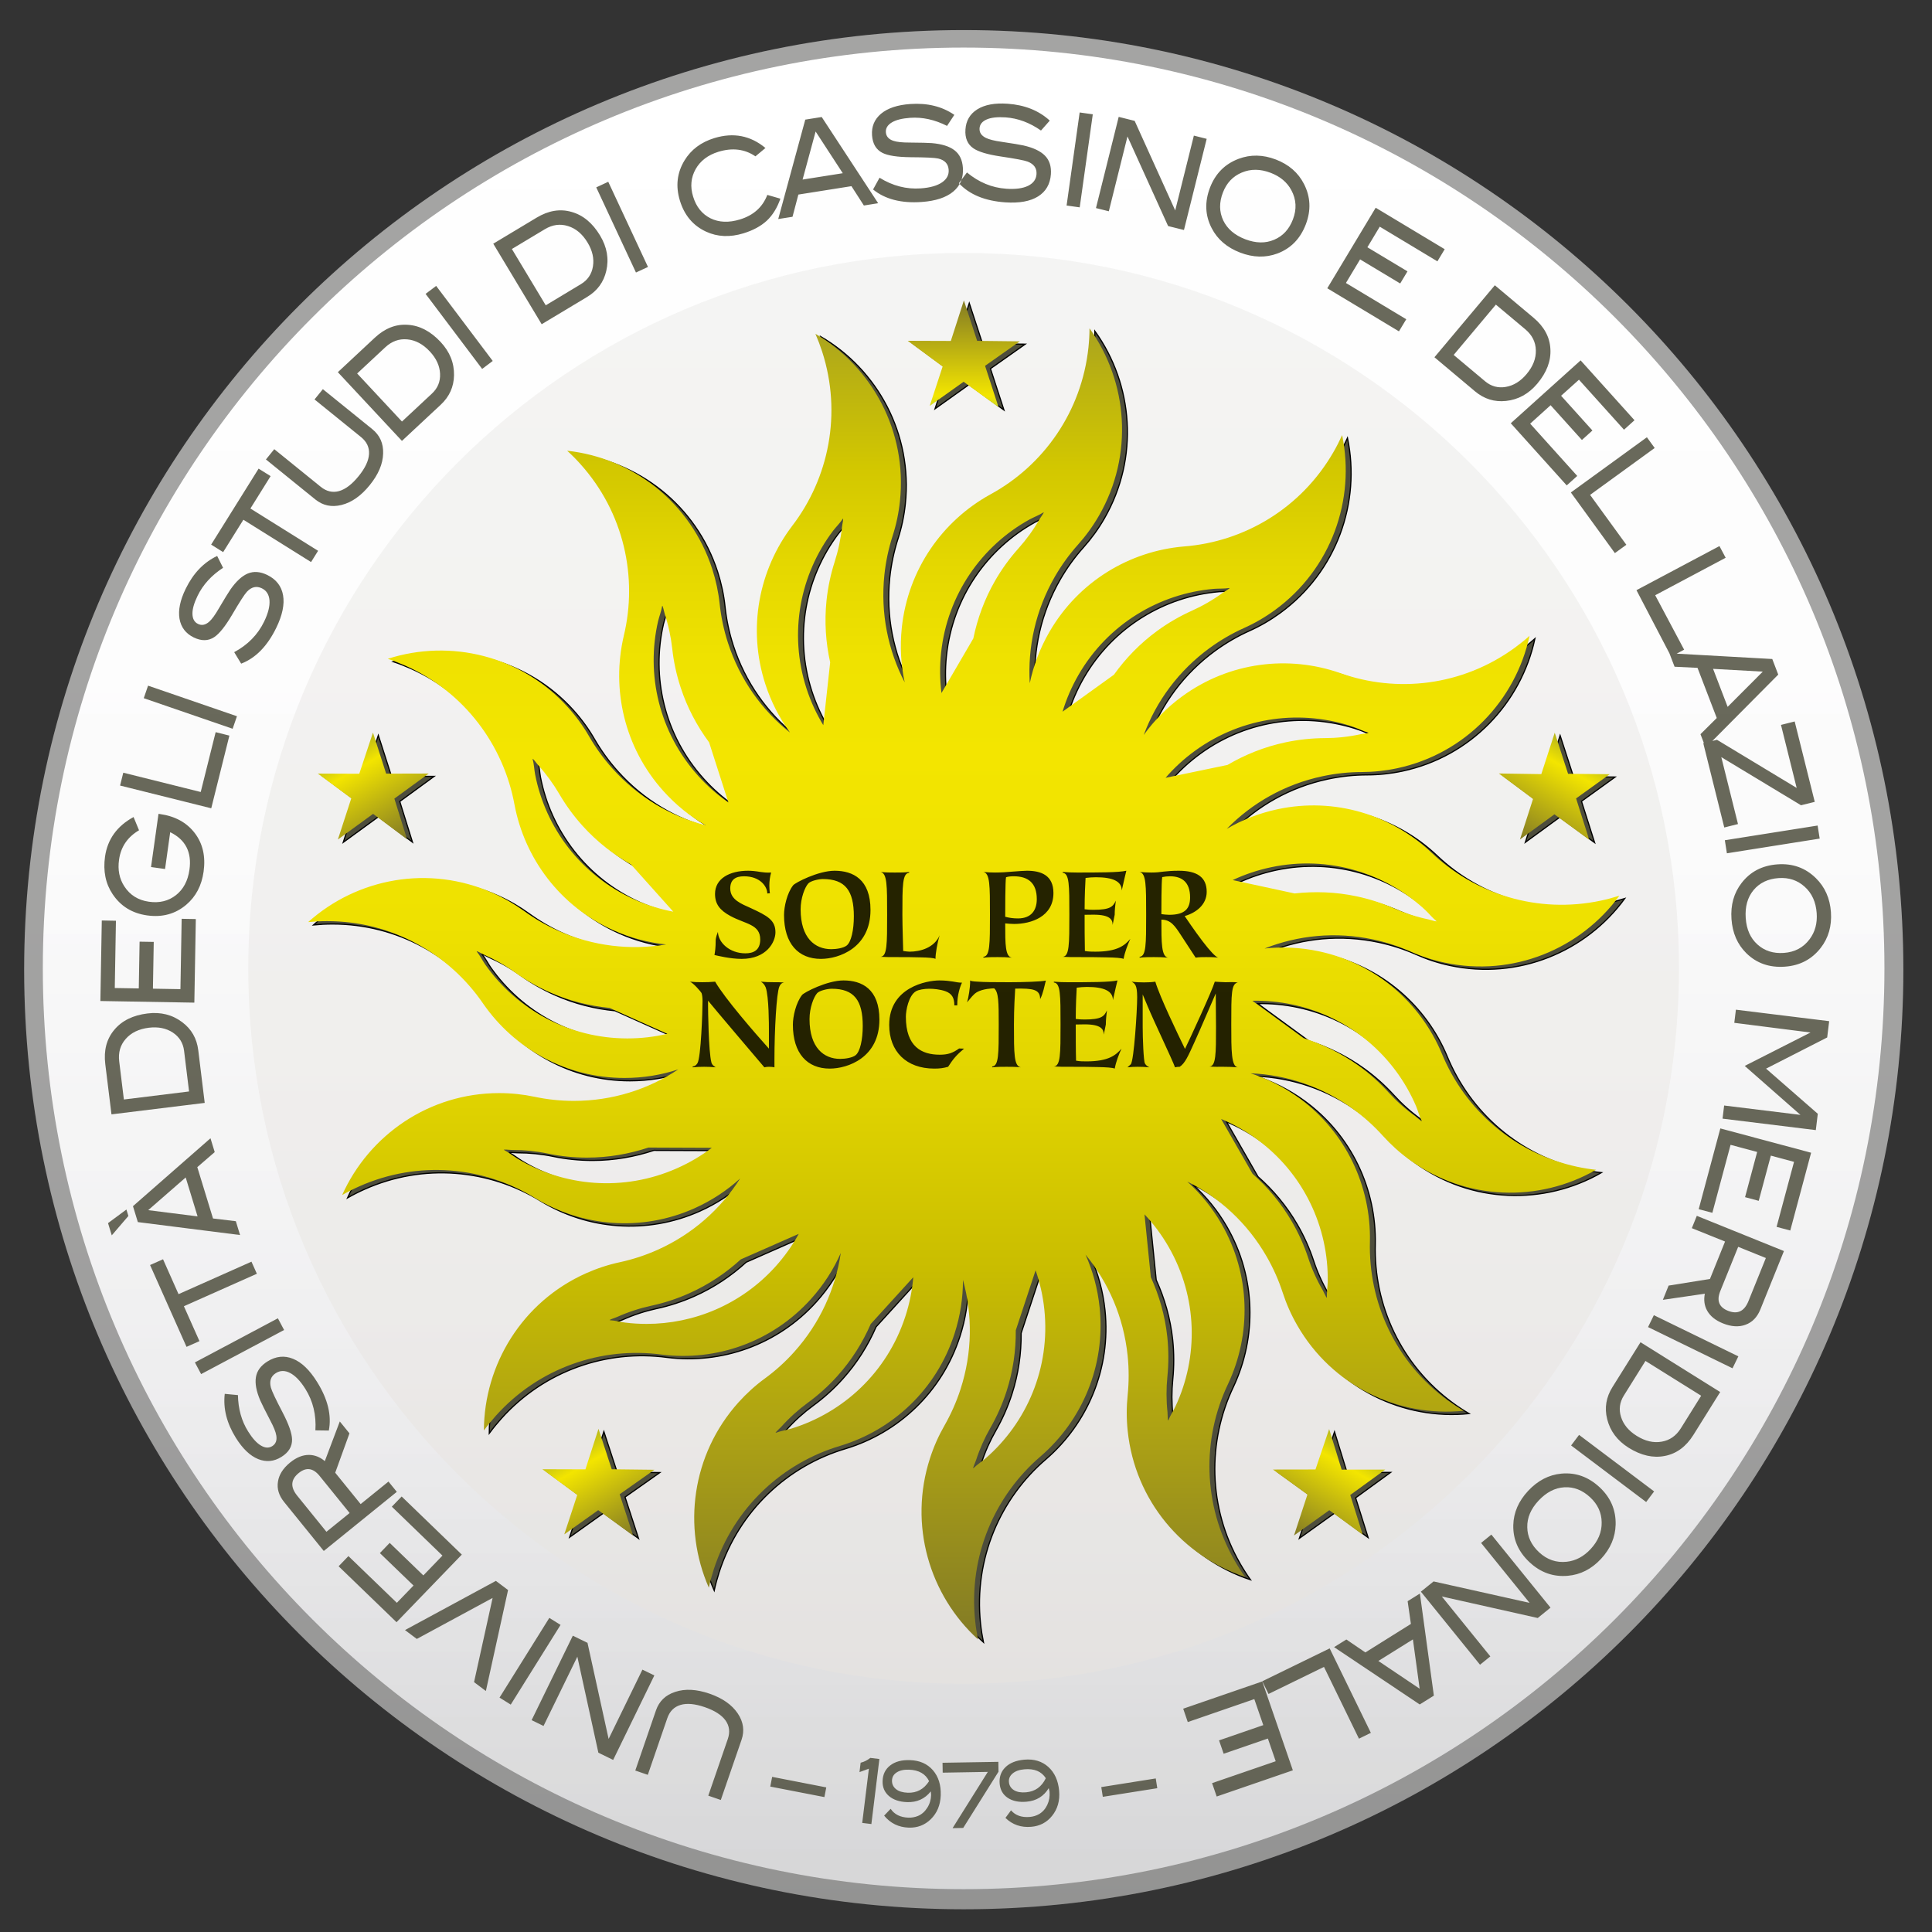<?xml version="1.0" encoding="UTF-8"?>
<!-- Generator: Adobe Illustrator 14.0.0, SVG Export Plug-In . SVG Version: 6.00 Build 43363)  -->
<svg xmlns="http://www.w3.org/2000/svg" xmlns:xlink="http://www.w3.org/1999/xlink" version="1.1" id="Livello_1" x="0px" y="0px" width="408px" height="408px" viewBox="0 0 408 408" xml:space="preserve">
<rect x="0" y="0" width="408" height="408" fill="#333333" stroke="none"/>
<g>
	<defs>
		<rect id="SVGID_1_" x="-94.138" y="-216.445" width="595.275" height="841.89"></rect>
	</defs>
	<clipPath id="SVGID_2_">
		<use xlink:href="#SVGID_1_" overflow="visible"></use>
	</clipPath>
	<g clip-path="url(#SVGID_2_)">
		<defs>
			<rect id="SVGID_3_" x="-94.138" y="-216.445" width="595.275" height="841.89"></rect>
		</defs>
		<clipPath id="SVGID_4_">
			<use xlink:href="#SVGID_3_" overflow="visible"></use>
		</clipPath>
		<path clip-path="url(#SVGID_4_)" fill-rule="evenodd" clip-rule="evenodd" fill="#9D9D9C" d="M5.104,204.775    C5.104,95.187,93.941,6.349,203.53,6.349c109.589,0,198.424,88.837,198.424,198.426c0,109.588-88.835,198.425-198.424,198.425    C93.941,403.2,5.104,314.363,5.104,204.775"></path>
	</g>
	<g clip-path="url(#SVGID_2_)">
		<defs>
			<path id="SVGID_5_" d="M9.043,204.502c0,107.396,87.061,194.454,194.457,194.454c107.397,0,194.456-87.059,194.456-194.454     c0-107.398-87.059-194.458-194.456-194.458C96.104,10.043,9.043,97.104,9.043,204.502"></path>
		</defs>
		<clipPath id="SVGID_6_">
			<use xlink:href="#SVGID_5_" overflow="visible"></use>
		</clipPath>
		
			<linearGradient id="SVGID_7_" gradientUnits="userSpaceOnUse" x1="-73.66" y1="439.394" x2="-72.66" y2="439.394" gradientTransform="matrix(0 388.913 388.913 0 -170682.484 28657.164)">
			<stop offset="0" style="stop-color:#FFFFFF"></stop>
			<stop offset="0.436" style="stop-color:#FCFCFC"></stop>
			<stop offset="0.763" style="stop-color:#F2F2F3"></stop>
			<stop offset="1" style="stop-color:#E5E5E6"></stop>
		</linearGradient>
		<rect x="9.043" y="10.043" clip-path="url(#SVGID_6_)" fill="url(#SVGID_7_)" width="388.913" height="388.913"></rect>
	</g>
	<g clip-path="url(#SVGID_2_)">
		<defs>
			<path id="SVGID_8_" d="M52.421,204.5c0,83.439,67.638,151.078,151.078,151.078c83.439,0,151.08-67.639,151.08-151.078     c0-83.438-67.641-151.078-151.08-151.078C120.059,53.422,52.421,121.062,52.421,204.5"></path>
		</defs>
		<clipPath id="SVGID_9_">
			<use xlink:href="#SVGID_8_" overflow="visible"></use>
		</clipPath>
		
			<linearGradient id="SVGID_10_" gradientUnits="userSpaceOnUse" x1="-73.523" y1="439.379" x2="-72.523" y2="439.379" gradientTransform="matrix(0 302.156 302.156 0 -132557.344 22268.568)">
			<stop offset="0" style="stop-color:#F3F3F2"></stop>
			<stop offset="1" style="stop-color:#EFEDEB"></stop>
		</linearGradient>
		<rect x="52.421" y="53.422" clip-path="url(#SVGID_9_)" fill="url(#SVGID_10_)" width="302.158" height="302.156"></rect>
	</g>
	<g clip-path="url(#SVGID_2_)">
		<defs>
			<rect id="SVGID_11_" x="-94.138" y="-216.445" width="595.275" height="841.89"></rect>
		</defs>
		<clipPath id="SVGID_12_">
			<use xlink:href="#SVGID_11_" overflow="visible"></use>
		</clipPath>
		<g opacity="0.07" clip-path="url(#SVGID_12_)">
			<g>
				<defs>
					<rect id="SVGID_13_" x="5.075" y="6.365" width="396.851" height="396.852"></rect>
				</defs>
				<clipPath id="SVGID_14_">
					<use xlink:href="#SVGID_13_" overflow="visible"></use>
				</clipPath>
				<g clip-path="url(#SVGID_14_)">
					<defs>
						<path id="SVGID_15_" d="M5.075,204.791C5.075,95.202,93.912,6.365,203.5,6.365c109.589,0,198.425,88.837,198.425,198.426        c0,109.588-88.836,198.426-198.425,198.426C93.912,403.217,5.075,314.379,5.075,204.791"></path>
					</defs>
					<clipPath id="SVGID_16_">
						<use xlink:href="#SVGID_15_" overflow="visible"></use>
					</clipPath>
					
						<linearGradient id="SVGID_17_" gradientUnits="userSpaceOnUse" x1="-73.669" y1="439.394" x2="-72.669" y2="439.394" gradientTransform="matrix(0 396.851 396.851 0 -174170.547 29241.934)">
						<stop offset="0" style="stop-color:#FFFFFF"></stop>
						<stop offset="0.301" style="stop-color:#FCFCFC"></stop>
						<stop offset="0.44" style="stop-color:#F1F0F2"></stop>
						<stop offset="0.545" style="stop-color:#DEDDDF"></stop>
						<stop offset="0.633" style="stop-color:#C5C3C6"></stop>
						<stop offset="0.711" style="stop-color:#A7A4A8"></stop>
						<stop offset="0.782" style="stop-color:#848186"></stop>
						<stop offset="0.847" style="stop-color:#5F5D62"></stop>
						<stop offset="0.907" style="stop-color:#3A393E"></stop>
						<stop offset="0.962" style="stop-color:#18181D"></stop>
						<stop offset="1" style="stop-color:#010202"></stop>
					</linearGradient>
					<rect x="5.075" y="6.365" clip-path="url(#SVGID_16_)" fill="url(#SVGID_17_)" width="396.851" height="396.852"></rect>
				</g>
			</g>
		</g>
		<path clip-path="url(#SVGID_12_)" fill-rule="evenodd" clip-rule="evenodd" fill="#4D4D3C" d="M169.817,261.167    c-1.341,2.438-2.989,4.764-4.94,6.929c-8.324,9.211-20.281,13.221-31.711,11.807c-1.026-0.129-2.139-0.444-3.17-0.496    c-0.544-0.031,0.989-0.479,1.492-0.704c2.356-1.058,4.759-1.833,7.183-2.361c2.688-0.577,5.36-1.442,7.975-2.612    c4.122-1.833,7.774-4.297,10.933-7.176L169.817,261.167z M151.452,242.988c-2.227,1.688-4.676,3.138-7.339,4.318    c-11.357,5.039-23.915,3.854-33.787-2.081c-0.88-0.528-1.777-1.273-2.687-1.74c-0.488-0.249,1.097-0.042,1.652-0.042    c2.574,0,5.091,0.26,7.52,0.763c2.688,0.563,5.489,0.858,8.354,0.854c4.515-0.005,8.855-0.776,12.91-2.123L151.452,242.988z     M142.074,218.917c-2.714,0.643-5.542,0.974-8.457,0.974c-12.43-0.011-23.414-6.193-30.018-15.615    c-0.585-0.846-1.103-1.889-1.745-2.684c-0.347-0.424,1.015,0.406,1.522,0.628c2.357,1.048,4.542,2.302,6.557,3.756    c2.232,1.604,4.665,3.005,7.287,4.168c4.122,1.831,8.405,2.892,12.662,3.306L142.074,218.917z M143.321,193.127    c-2.744-0.516-5.463-1.357-8.126-2.541c-11.352-5.059-18.866-15.165-21.057-26.458c-0.187-1.013-0.232-2.168-0.503-3.158    c-0.139-0.531,0.767,0.79,1.141,1.198c1.719,1.908,3.205,3.945,4.458,6.088c1.383,2.37,3.03,4.64,4.951,6.765    c3.03,3.347,6.505,6.054,10.224,8.156L143.321,193.127z M154.964,170.074c-2.29-1.586-4.434-3.463-6.375-5.623    c-8.318-9.225-11.067-21.512-8.468-32.717c0.243-0.998,0.674-2.08,0.833-3.094c0.088-0.542,0.379,1.031,0.545,1.553    c0.802,2.453,1.326,4.918,1.599,7.379c0.296,2.726,0.881,5.474,1.772,8.191c1.398,4.287,3.47,8.168,6.012,11.604L154.964,170.074z     M175.001,153.74c-1.445-2.377-2.642-4.961-3.543-7.728c-3.827-11.803-1.336-24.144,5.604-33.323    c0.627-0.816,1.461-1.628,2.025-2.488c0.295-0.455-0.078,1.093-0.134,1.645c-0.27,2.561-0.793,5.023-1.549,7.382    c-0.839,2.616-1.424,5.356-1.725,8.203c-0.465,4.489-0.155,8.874,0.772,13.046L175.001,153.74z M199.958,146.953    c-0.352-2.762-0.393-5.606-0.083-8.496c1.311-12.34,8.617-22.6,18.694-28.17c0.908-0.486,1.994-0.892,2.86-1.447    c0.461-0.297-0.513,0.966-0.787,1.441c-1.29,2.232-2.771,4.275-4.423,6.119c-1.834,2.049-3.491,4.319-4.921,6.795    c-2.252,3.907-3.754,8.039-4.613,12.229L199.958,146.953z M225.524,150.889c0.804-2.67,1.929-5.283,3.384-7.796    c6.225-10.744,17.08-17.149,28.561-18.142c1.026-0.086,2.186-0.004,3.207-0.17c0.539-0.078-0.865,0.672-1.316,1    c-2.086,1.519-4.268,2.773-6.535,3.795c-2.502,1.129-4.941,2.521-7.257,4.209c-3.65,2.658-6.707,5.822-9.196,9.303    L225.524,150.889z M247.276,164.855c1.818-2.109,3.916-4.042,6.272-5.746c10.062-7.283,22.591-8.73,33.482-4.976    c0.969,0.338,1.998,0.88,2.993,1.144c0.528,0.145-1.067,0.268-1.605,0.383c-2.522,0.543-5.03,0.802-7.515,0.811    c-2.752,0.018-5.548,0.303-8.344,0.902c-4.418,0.945-8.504,2.594-12.197,4.762L247.276,164.855z M261.457,186.449    c2.522-1.182,5.221-2.099,8.074-2.703c12.16-2.572,24.191,1.199,32.611,9.047c0.751,0.709,1.471,1.615,2.269,2.264    c0.425,0.346-1.083-0.189-1.626-0.302c-2.518-0.531-4.92-1.31-7.188-2.306c-2.522-1.108-5.195-1.979-7.997-2.571    c-4.416-0.931-8.818-1.078-13.076-0.601L261.457,186.449z M265.61,211.936c2.791-0.056,5.63,0.202,8.478,0.81    c12.16,2.59,21.612,10.91,26.113,21.502c0.388,0.952,0.678,2.082,1.145,2.993c0.248,0.486-0.912-0.616-1.357-0.942    c-2.092-1.502-3.967-3.192-5.635-5.024c-1.85-2.03-3.937-3.916-6.256-5.593c-3.656-2.641-7.623-4.567-11.699-5.856L265.61,211.936    z M259.018,236.903c2.574,1.083,5.061,2.471,7.416,4.18c10.052,7.296,15.298,18.748,15.091,30.25    c-0.024,1.019-0.222,2.17-0.171,3.192c0.031,0.545-0.579-0.931-0.854-1.405c-1.294-2.229-2.326-4.527-3.099-6.885    c-0.858-2.604-2.003-5.175-3.437-7.64c-2.264-3.914-5.102-7.269-8.307-10.108L259.018,236.903z M242.828,257.044    c1.912,2.02,3.614,4.298,5.07,6.819c6.205,10.746,6.34,23.342,1.461,33.763c-0.44,0.926-1.088,1.895-1.461,2.853    c-0.197,0.508-0.154-1.088-0.211-1.642c-0.27-2.553-0.27-5.076-0.021-7.539c0.273-2.731,0.278-5.538-0.021-8.381    c-0.481-4.485-1.704-8.71-3.476-12.606L242.828,257.044z M219.83,268.861c0.916,2.62,1.548,5.401,1.848,8.285    c1.289,12.349-3.724,23.896-12.424,31.437c-0.776,0.674-1.768,1.295-2.49,2.01c-0.389,0.393,0.299-1.047,0.471-1.575    c0.797-2.445,1.822-4.748,3.056-6.897c1.361-2.382,2.511-4.945,3.392-7.664c1.387-4.293,2-8.649,1.963-12.922L219.83,268.861z     M194.003,270.321c-0.234,2.771-0.783,5.563-1.689,8.323c-3.849,11.801-13.134,20.321-24.155,23.672    c-0.984,0.291-2.138,0.468-3.097,0.829c-0.512,0.196,0.705-0.839,1.072-1.253c1.725-1.918,3.6-3.599,5.599-5.064    c2.216-1.621,4.314-3.491,6.225-5.626c3.019-3.354,5.35-7.084,7.058-11.005L194.003,270.321z M178.693,265.199    c-1.517,3.455-3.604,6.72-6.255,9.676c-8.277,9.223-20.177,13.221-31.582,11.78c-12.631-1.686-25.837,2.704-35.009,12.928    c-0.901,1.004-1.741,2.035-2.523,3.102c0.057-13.905,8.075-27.164,21.561-33.189c2.341-1.043,4.733-1.824,7.151-2.343    c2.678-0.58,5.34-1.438,7.945-2.6c7.442-3.33,13.377-8.66,17.454-15.076c-2.787,2.533-6.019,4.666-9.638,6.292    c-11.296,5.046-23.793,3.839-33.623-2.134c-10.85-6.701-24.704-8.068-37.221-2.474c-1.222,0.545-2.413,1.148-3.557,1.803    c5.691-12.678,18.385-21.524,33.145-21.524c2.569,0,5.065,0.271,7.477,0.778c2.684,0.569,5.47,0.869,8.319,0.869    c8.151-0.004,15.728-2.455,22.052-6.66c-3.574,1.181-7.391,1.817-11.353,1.817c-12.367,0.005-23.284-6.198-29.846-15.665    c-7.194-10.548-19.291-17.458-32.99-17.452c-1.341,0-2.673,0.068-3.982,0.197c10.337-9.271,25.515-12.162,38.997-6.144    c2.341,1.046,4.516,2.312,6.52,3.765c2.216,1.607,4.636,3.02,7.241,4.185c7.442,3.325,15.36,4.18,22.834,2.919    c-3.74-0.383-7.479-1.361-11.099-2.975c-11.295-5.045-18.758-15.17-20.913-26.496c-2.294-12.574-10.544-23.821-23.057-29.41    c-1.227-0.545-2.469-1.031-3.713-1.442c13.196-4.25,28.23-0.7,38.102,10.304c1.72,1.914,3.195,3.955,4.428,6.098    c1.378,2.378,3.014,4.65,4.925,6.777c5.448,6.078,12.331,10.086,19.674,11.985c-3.262-1.873-6.287-4.291-8.933-7.246    c-8.276-9.216-10.984-21.512-8.364-32.739c3.004-12.43,0.031-26.076-9.135-36.283c-0.897-1.01-1.839-1.952-2.813-2.838    c13.782,1.502,26.071,10.887,30.633,24.969c0.788,2.449,1.311,4.914,1.57,7.377c0.289,2.732,0.865,5.48,1.745,8.203    c2.517,7.772,7.178,14.248,13.113,18.979c-2.217-3.045-3.998-6.486-5.22-10.266c-3.823-11.801-1.311-24.141,5.635-33.331    c7.779-10.129,10.595-23.806,6.365-36.884c-0.42-1.276-0.891-2.525-1.414-3.733c11.973,6.996,19.394,20.588,17.851,35.31    c-0.269,2.561-0.792,5.028-1.559,7.388c-0.839,2.612-1.429,5.36-1.73,8.202c-0.849,8.137,0.783,15.953,4.289,22.697    c-0.798-3.686-1.026-7.556-0.612-11.513c1.296-12.34,8.593-22.591,18.665-28.151c11.209-6.086,19.324-17.434,20.758-31.104    c0.141-1.343,0.213-2.673,0.217-3.995c8.105,11.281,9.381,26.729,2,39.559c-1.284,2.226-2.766,4.266-4.412,6.106    c-1.834,2.049-3.487,4.315-4.915,6.796c-4.072,7.079-5.754,14.891-5.288,22.482c0.771-3.688,2.129-7.321,4.112-10.77    c6.188-10.742,17.008-17.138,28.458-18.104c12.704-0.982,24.719-8.041,31.571-19.953c0.673-1.163,1.278-2.352,1.821-3.553    c2.828,13.608-2.268,28.246-14.211,36.953c-2.081,1.51-4.256,2.775-6.514,3.781c-2.496,1.124-4.926,2.526-7.234,4.205    c-6.588,4.803-11.292,11.26-13.942,18.387c2.196-3.059,4.914-5.824,8.12-8.164c10.001-7.295,22.477-8.723,33.332-4.93    c12,4.29,25.837,2.743,36.92-5.341c1.088-0.796,2.123-1.626,3.107-2.508c-2.937,13.592-13.527,24.882-27.966,27.964    c-2.507,0.536-5.003,0.794-7.474,0.799c-2.738,0.005-5.525,0.294-8.313,0.893c-7.97,1.696-14.879,5.676-20.187,11.104    c3.24-1.897,6.847-3.315,10.72-4.142c12.099-2.584,24.066,1.203,32.441,9.101c9.229,8.812,22.491,13.046,35.889,10.187    c1.315-0.281,2.602-0.627,3.859-1.025c-8.193,11.222-22.445,17.213-36.879,14.138c-2.508-0.532-4.899-1.315-7.152-2.321    c-2.507-1.108-5.168-1.981-7.955-2.578c-7.971-1.7-15.889-0.885-22.942,1.91c3.734-0.406,7.599-0.24,11.476,0.59    c12.089,2.576,21.488,10.925,25.941,21.554c4.854,11.824,15.248,21.099,28.655,23.959c1.311,0.277,2.626,0.49,3.931,0.63    c-12.031,6.914-27.479,6.577-39.416-2.128c-2.072-1.512-3.937-3.208-5.594-5.04c-1.834-2.035-3.91-3.925-6.214-5.602    c-6.594-4.808-14.155-7.293-21.732-7.612c3.579,1.147,7.034,2.878,10.24,5.213c10.005,7.291,15.204,18.757,14.962,30.286    c-0.357,12.782,5.375,25.506,16.459,33.58c1.087,0.792,2.199,1.521,3.334,2.189c-13.785,1.399-27.764-5.211-35.133-18.032    c-1.285-2.228-2.3-4.531-3.071-6.894c-0.85-2.603-1.979-5.183-3.403-7.648c-4.075-7.084-9.97-12.448-16.76-15.83    c2.803,2.511,5.258,5.505,7.236,8.942c6.184,10.751,6.281,23.346,1.389,33.777c-5.512,11.537-5.428,25.5,1.417,37.399    c0.675,1.173,1.395,2.294,2.161,3.365c-13.161-4.343-23.245-16.09-24.781-30.812c-0.27-2.571-0.264-5.086-0.01-7.551    c0.279-2.734,0.289-5.542-0.006-8.386c-0.85-8.137-4.072-15.437-8.893-21.311c1.543,3.449,2.564,7.188,2.979,11.134    c1.295,12.341-3.719,23.896-12.42,31.437c-9.704,8.285-15.293,21.076-13.864,34.751c0.141,1.336,0.349,2.66,0.612,3.944    c-10.26-9.332-14.714-24.179-10.146-38.26c0.793-2.457,1.818-4.755,3.051-6.904c1.361-2.389,2.511-4.944,3.392-7.67    c2.521-7.769,2.543-15.753,0.519-23.082c0.01,3.767-0.565,7.599-1.792,11.379c-3.822,11.802-13.082,20.312-24.088,23.646    c-12.222,3.615-22.507,13.021-26.748,26.101c-0.409,1.285-0.761,2.565-1.042,3.86c-5.587-12.726-3.635-28.103,6.246-39.112    c1.72-1.91,3.585-3.598,5.583-5.058c2.212-1.617,4.304-3.491,6.204-5.616C174.318,280.018,177.574,272.725,178.693,265.199"></path>
		<path clip-path="url(#SVGID_12_)" fill="none" stroke="#000000" stroke-width="0.25" stroke-miterlimit="3.864" d="    M169.817,261.167c-1.341,2.438-2.989,4.764-4.94,6.929c-8.324,9.211-20.281,13.221-31.711,11.807    c-1.026-0.129-2.139-0.444-3.17-0.496c-0.544-0.031,0.989-0.479,1.492-0.704c2.356-1.058,4.759-1.833,7.183-2.361    c2.688-0.577,5.36-1.442,7.975-2.612c4.122-1.833,7.774-4.297,10.933-7.176L169.817,261.167z M151.452,242.988    c-2.227,1.688-4.676,3.138-7.339,4.318c-11.357,5.039-23.915,3.854-33.787-2.081c-0.88-0.528-1.777-1.273-2.687-1.74    c-0.488-0.249,1.097-0.042,1.652-0.042c2.574,0,5.091,0.26,7.52,0.763c2.688,0.563,5.489,0.858,8.354,0.854    c4.515-0.005,8.855-0.776,12.91-2.123L151.452,242.988z M142.074,218.917c-2.714,0.643-5.542,0.974-8.457,0.974    c-12.43-0.011-23.414-6.193-30.018-15.615c-0.585-0.846-1.103-1.889-1.745-2.684c-0.347-0.424,1.015,0.406,1.522,0.628    c2.357,1.048,4.542,2.302,6.557,3.756c2.232,1.604,4.665,3.005,7.287,4.168c4.122,1.831,8.405,2.892,12.662,3.306L142.074,218.917    z M143.321,193.127c-2.744-0.516-5.463-1.357-8.126-2.541c-11.352-5.059-18.866-15.165-21.057-26.458    c-0.187-1.013-0.232-2.168-0.503-3.158c-0.139-0.531,0.767,0.79,1.141,1.198c1.719,1.908,3.205,3.945,4.458,6.088    c1.383,2.37,3.03,4.64,4.951,6.765c3.03,3.347,6.505,6.054,10.224,8.156L143.321,193.127z M154.964,170.074    c-2.29-1.586-4.434-3.463-6.375-5.623c-8.318-9.225-11.067-21.512-8.468-32.717c0.243-0.998,0.674-2.08,0.833-3.094    c0.088-0.542,0.379,1.031,0.545,1.553c0.802,2.453,1.326,4.918,1.599,7.379c0.296,2.726,0.881,5.474,1.772,8.191    c1.398,4.287,3.47,8.168,6.012,11.604L154.964,170.074z M175.001,153.74c-1.445-2.377-2.642-4.961-3.543-7.728    c-3.827-11.803-1.336-24.144,5.604-33.323c0.627-0.816,1.461-1.628,2.025-2.488c0.295-0.455-0.078,1.093-0.134,1.645    c-0.27,2.561-0.793,5.023-1.549,7.382c-0.839,2.616-1.424,5.356-1.725,8.203c-0.465,4.489-0.155,8.874,0.772,13.046    L175.001,153.74z M199.958,146.953c-0.352-2.762-0.393-5.606-0.083-8.496c1.311-12.34,8.617-22.6,18.694-28.17    c0.908-0.486,1.994-0.892,2.86-1.447c0.461-0.297-0.513,0.966-0.787,1.441c-1.29,2.232-2.771,4.275-4.423,6.119    c-1.834,2.049-3.491,4.319-4.921,6.795c-2.252,3.907-3.754,8.039-4.613,12.229L199.958,146.953z M225.524,150.889    c0.804-2.67,1.929-5.283,3.384-7.796c6.225-10.744,17.08-17.149,28.561-18.142c1.026-0.086,2.186-0.004,3.207-0.17    c0.539-0.078-0.865,0.672-1.316,1c-2.086,1.519-4.268,2.773-6.535,3.795c-2.502,1.129-4.941,2.521-7.257,4.209    c-3.65,2.658-6.707,5.822-9.196,9.303L225.524,150.889z M247.276,164.855c1.818-2.109,3.916-4.042,6.272-5.746    c10.062-7.283,22.591-8.73,33.482-4.976c0.969,0.338,1.998,0.88,2.993,1.144c0.528,0.145-1.067,0.268-1.605,0.383    c-2.522,0.543-5.03,0.802-7.515,0.811c-2.752,0.018-5.548,0.303-8.344,0.902c-4.418,0.945-8.504,2.594-12.197,4.762    L247.276,164.855z M261.457,186.449c2.522-1.182,5.221-2.099,8.074-2.703c12.16-2.572,24.191,1.199,32.611,9.047    c0.751,0.709,1.471,1.615,2.269,2.264c0.425,0.346-1.083-0.189-1.626-0.302c-2.518-0.531-4.92-1.31-7.188-2.306    c-2.522-1.108-5.195-1.979-7.997-2.571c-4.416-0.931-8.818-1.078-13.076-0.601L261.457,186.449z M265.61,211.936    c2.791-0.056,5.63,0.202,8.478,0.81c12.16,2.59,21.612,10.91,26.113,21.502c0.388,0.952,0.678,2.082,1.145,2.993    c0.248,0.486-0.912-0.616-1.357-0.942c-2.092-1.502-3.967-3.192-5.635-5.024c-1.85-2.03-3.937-3.916-6.256-5.593    c-3.656-2.641-7.623-4.567-11.699-5.856L265.61,211.936z M259.018,236.903c2.574,1.083,5.061,2.471,7.416,4.18    c10.052,7.296,15.298,18.748,15.091,30.25c-0.024,1.019-0.222,2.17-0.171,3.192c0.031,0.545-0.579-0.931-0.854-1.405    c-1.294-2.229-2.326-4.527-3.099-6.885c-0.858-2.604-2.003-5.175-3.437-7.64c-2.264-3.914-5.102-7.269-8.307-10.108    L259.018,236.903z M242.828,257.044c1.912,2.02,3.614,4.298,5.07,6.819c6.205,10.746,6.34,23.342,1.461,33.763    c-0.44,0.926-1.088,1.895-1.461,2.853c-0.197,0.508-0.154-1.088-0.211-1.642c-0.27-2.553-0.27-5.076-0.021-7.539    c0.273-2.731,0.278-5.538-0.021-8.381c-0.481-4.485-1.704-8.71-3.476-12.606L242.828,257.044z M219.83,268.861    c0.916,2.62,1.548,5.401,1.848,8.285c1.289,12.349-3.724,23.896-12.424,31.437c-0.776,0.674-1.768,1.295-2.49,2.01    c-0.389,0.393,0.299-1.047,0.471-1.575c0.797-2.445,1.822-4.748,3.056-6.897c1.361-2.382,2.511-4.945,3.392-7.664    c1.387-4.293,2-8.649,1.963-12.922L219.83,268.861z M194.003,270.321c-0.234,2.771-0.783,5.563-1.689,8.323    c-3.849,11.801-13.134,20.321-24.155,23.672c-0.984,0.291-2.138,0.468-3.097,0.829c-0.512,0.196,0.705-0.839,1.072-1.253    c1.725-1.918,3.6-3.599,5.599-5.064c2.216-1.621,4.314-3.491,6.225-5.626c3.019-3.354,5.35-7.084,7.058-11.005L194.003,270.321z     M178.693,265.199c-1.517,3.455-3.604,6.72-6.255,9.676c-8.277,9.223-20.177,13.221-31.582,11.78    c-12.631-1.686-25.837,2.704-35.009,12.928c-0.901,1.004-1.741,2.035-2.523,3.102c0.057-13.905,8.075-27.164,21.561-33.189    c2.341-1.043,4.733-1.824,7.151-2.343c2.678-0.58,5.34-1.438,7.945-2.6c7.442-3.33,13.377-8.66,17.454-15.076    c-2.787,2.533-6.019,4.666-9.638,6.292c-11.296,5.046-23.793,3.839-33.623-2.134c-10.85-6.701-24.704-8.068-37.221-2.474    c-1.222,0.545-2.413,1.148-3.557,1.803c5.691-12.678,18.385-21.524,33.145-21.524c2.569,0,5.065,0.271,7.477,0.778    c2.684,0.569,5.47,0.869,8.319,0.869c8.151-0.004,15.728-2.455,22.052-6.66c-3.574,1.181-7.391,1.817-11.353,1.817    c-12.367,0.005-23.284-6.198-29.846-15.665c-7.194-10.548-19.291-17.458-32.99-17.452c-1.341,0-2.673,0.068-3.982,0.197    c10.337-9.271,25.515-12.162,38.997-6.144c2.341,1.046,4.516,2.312,6.52,3.765c2.216,1.607,4.636,3.02,7.241,4.185    c7.442,3.325,15.36,4.18,22.834,2.919c-3.74-0.383-7.479-1.361-11.099-2.975c-11.295-5.045-18.758-15.17-20.913-26.496    c-2.294-12.574-10.544-23.821-23.057-29.41c-1.227-0.545-2.469-1.031-3.713-1.442c13.196-4.25,28.23-0.7,38.102,10.304    c1.72,1.914,3.195,3.955,4.428,6.098c1.378,2.378,3.014,4.65,4.925,6.777c5.448,6.078,12.331,10.086,19.674,11.985    c-3.262-1.873-6.287-4.291-8.933-7.246c-8.276-9.216-10.984-21.512-8.364-32.739c3.004-12.43,0.031-26.076-9.135-36.283    c-0.897-1.01-1.839-1.952-2.813-2.838c13.782,1.502,26.071,10.887,30.633,24.969c0.788,2.449,1.311,4.914,1.57,7.377    c0.289,2.732,0.865,5.48,1.745,8.203c2.517,7.772,7.178,14.248,13.113,18.979c-2.217-3.045-3.998-6.486-5.22-10.266    c-3.823-11.801-1.311-24.141,5.635-33.331c7.779-10.129,10.595-23.806,6.365-36.884c-0.42-1.276-0.891-2.525-1.414-3.733    c11.973,6.996,19.394,20.588,17.851,35.31c-0.269,2.561-0.792,5.028-1.559,7.388c-0.839,2.612-1.429,5.36-1.73,8.202    c-0.849,8.137,0.783,15.953,4.289,22.697c-0.798-3.686-1.026-7.556-0.612-11.513c1.296-12.34,8.593-22.591,18.665-28.151    c11.209-6.086,19.324-17.434,20.758-31.104c0.141-1.343,0.213-2.673,0.217-3.995c8.105,11.281,9.381,26.729,2,39.559    c-1.284,2.226-2.766,4.266-4.412,6.106c-1.834,2.049-3.487,4.315-4.915,6.796c-4.072,7.079-5.754,14.891-5.288,22.482    c0.771-3.688,2.129-7.321,4.112-10.77c6.188-10.742,17.008-17.138,28.458-18.104c12.704-0.982,24.719-8.041,31.571-19.953    c0.673-1.163,1.278-2.352,1.821-3.553c2.828,13.608-2.268,28.246-14.211,36.953c-2.081,1.51-4.256,2.775-6.514,3.781    c-2.496,1.124-4.926,2.526-7.234,4.205c-6.588,4.803-11.292,11.26-13.942,18.387c2.196-3.059,4.914-5.824,8.12-8.164    c10.001-7.295,22.477-8.723,33.332-4.93c12,4.29,25.837,2.743,36.92-5.341c1.088-0.796,2.123-1.626,3.107-2.508    c-2.937,13.592-13.527,24.882-27.966,27.964c-2.507,0.536-5.003,0.794-7.474,0.799c-2.738,0.005-5.525,0.294-8.313,0.893    c-7.97,1.696-14.879,5.676-20.187,11.104c3.24-1.897,6.847-3.315,10.72-4.142c12.099-2.584,24.066,1.203,32.441,9.101    c9.229,8.812,22.491,13.046,35.889,10.187c1.315-0.281,2.602-0.627,3.859-1.025c-8.193,11.222-22.445,17.213-36.879,14.138    c-2.508-0.532-4.899-1.315-7.152-2.321c-2.507-1.108-5.168-1.981-7.955-2.578c-7.971-1.7-15.889-0.885-22.942,1.91    c3.734-0.406,7.599-0.24,11.476,0.59c12.089,2.576,21.488,10.925,25.941,21.554c4.854,11.824,15.248,21.099,28.655,23.959    c1.311,0.277,2.626,0.49,3.931,0.63c-12.031,6.914-27.479,6.577-39.416-2.128c-2.072-1.512-3.937-3.208-5.594-5.04    c-1.834-2.035-3.91-3.925-6.214-5.602c-6.594-4.808-14.155-7.293-21.732-7.612c3.579,1.147,7.034,2.878,10.24,5.213    c10.005,7.291,15.204,18.757,14.962,30.286c-0.357,12.782,5.375,25.506,16.459,33.58c1.087,0.792,2.199,1.521,3.334,2.189    c-13.785,1.399-27.764-5.211-35.133-18.032c-1.285-2.228-2.3-4.531-3.071-6.894c-0.85-2.603-1.979-5.183-3.403-7.648    c-4.075-7.084-9.97-12.448-16.76-15.83c2.803,2.511,5.258,5.505,7.236,8.942c6.184,10.751,6.281,23.346,1.389,33.777    c-5.512,11.537-5.428,25.5,1.417,37.399c0.675,1.173,1.395,2.294,2.161,3.365c-13.161-4.343-23.245-16.09-24.781-30.812    c-0.27-2.571-0.264-5.086-0.01-7.551c0.279-2.734,0.289-5.542-0.006-8.386c-0.85-8.137-4.072-15.437-8.893-21.311    c1.543,3.449,2.564,7.188,2.979,11.134c1.295,12.341-3.719,23.896-12.42,31.437c-9.704,8.285-15.293,21.076-13.864,34.751    c0.141,1.336,0.349,2.66,0.612,3.944c-10.26-9.332-14.714-24.179-10.146-38.26c0.793-2.457,1.818-4.755,3.051-6.904    c1.361-2.389,2.511-4.944,3.392-7.67c2.521-7.769,2.543-15.753,0.519-23.082c0.01,3.767-0.565,7.599-1.792,11.379    c-3.822,11.802-13.082,20.312-24.088,23.646c-12.222,3.615-22.507,13.021-26.748,26.101c-0.409,1.285-0.761,2.565-1.042,3.86    c-5.587-12.726-3.635-28.103,6.246-39.112c1.72-1.91,3.585-3.598,5.583-5.058c2.212-1.617,4.304-3.491,6.204-5.616    C174.318,280.018,177.574,272.725,178.693,265.199z"></path>
		<polygon clip-path="url(#SVGID_12_)" fill-rule="evenodd" clip-rule="evenodd" fill="#4D4D3C" points="68.25,163.963     77.007,163.999 79.897,155.301 82.684,163.973 91.679,163.951 84.418,169.251 87.102,177.844 79.923,172.469 72.492,177.883     75.314,169.2   "></polygon>
		<polygon clip-path="url(#SVGID_12_)" fill="none" stroke="#000000" stroke-width="0.25" stroke-miterlimit="3.864" points="    68.25,163.963 77.007,163.999 79.897,155.301 82.684,163.973 91.679,163.951 84.418,169.251 87.102,177.844 79.923,172.469     72.492,177.883 75.314,169.2   "></polygon>
		<polygon clip-path="url(#SVGID_12_)" fill-rule="evenodd" clip-rule="evenodd" fill="#4D4D3C" points="197.467,86.322     200.201,78.006 192.832,72.568 201.931,72.599 204.691,64.033 207.488,72.578 216.5,72.682 209.162,77.851 212.01,86.588     204.63,81.218   "></polygon>
		<polygon clip-path="url(#SVGID_12_)" fill="none" stroke="#000000" stroke-width="0.25" stroke-miterlimit="3.864" points="    197.467,86.322 200.201,78.006 192.832,72.568 201.931,72.599 204.691,64.033 207.488,72.578 216.5,72.682 209.162,77.851     212.01,86.588 204.63,81.218   "></polygon>
		<polygon clip-path="url(#SVGID_12_)" fill-rule="evenodd" clip-rule="evenodd" fill="#4D4D3C" points="288.916,324.701     281.852,319.525 274.405,324.859 277.242,316.214 269.951,310.934 278.937,310.92 281.826,302.386 284.467,310.956     293.665,310.945 286.279,316.311   "></polygon>
		<polygon clip-path="url(#SVGID_12_)" fill="none" stroke="#000000" stroke-width="0.25" stroke-miterlimit="3.864" points="    288.916,324.701 281.852,319.525 274.405,324.859 277.242,316.214 269.951,310.934 278.937,310.92 281.826,302.386     284.467,310.956 293.665,310.945 286.279,316.311   "></polygon>
		<polygon clip-path="url(#SVGID_12_)" fill-rule="evenodd" clip-rule="evenodd" fill="#4D4D3C" points="120.301,324.623     123.034,316.307 115.666,310.867 124.765,310.898 127.526,302.335 130.322,310.878 139.334,310.982 131.995,316.15     134.843,324.888 127.464,319.517   "></polygon>
		<polygon clip-path="url(#SVGID_12_)" fill="none" stroke="#000000" stroke-width="0.25" stroke-miterlimit="3.864" points="    120.301,324.623 123.034,316.307 115.666,310.867 124.765,310.898 127.526,302.335 130.322,310.878 139.334,310.982     131.995,316.15 134.843,324.888 127.464,319.517   "></polygon>
		<polygon clip-path="url(#SVGID_12_)" fill-rule="evenodd" clip-rule="evenodd" fill="#4D4D3C" points="341.08,164.094     333.975,169.211 336.746,177.939 329.396,172.57 322.125,177.877 324.881,169.32 317.666,163.941 326.631,164.074     329.465,155.328 332.281,164.01   "></polygon>
		<polygon clip-path="url(#SVGID_12_)" fill="none" stroke="#000000" stroke-width="0.25" stroke-miterlimit="3.864" points="    341.08,164.094 333.975,169.211 336.746,177.939 329.396,172.57 322.125,177.877 324.881,169.32 317.666,163.941 326.631,164.074     329.465,155.328 332.281,164.01   "></polygon>
		<g opacity="0.84" clip-path="url(#SVGID_12_)">
			<g>
				<defs>
					<rect id="SVGID_18_" x="21.199" y="21.861" width="365.491" height="364.208"></rect>
				</defs>
				<clipPath id="SVGID_19_">
					<use xlink:href="#SVGID_18_" overflow="visible"></use>
				</clipPath>
				<path clip-path="url(#SVGID_19_)" fill-rule="evenodd" clip-rule="evenodd" fill="#4D4D3C" d="M184.017,385.202l-1.935-0.24      l1.409-11.451l-1.982,0.721l0.239-1.98c0.739-0.176,1.42-0.52,2.041-1.02l1.919,0.234L184.017,385.202z M244.394,377.634      l-11.504,1.82l-0.322-2.055l11.504-1.826L244.394,377.634z M174.097,379.509l-11.429-2.219l0.395-2.051l11.43,2.223      L174.097,379.509z M249.868,360.843l16.697-5.756l6.459,18.768l-16.082,5.533l-0.974-2.826l13.438-4.621l-1.654-4.799      l-9.338,3.215l-0.974-2.82l9.343-3.223l-1.895-5.496l-14.053,4.848L249.868,360.843z M266.575,355.046l14.226-6.938      l8.698,17.835l-2.516,1.23l-7.385-15.156l-11.711,5.715L266.575,355.046z M291.081,350.761l8.723,5.865l-1.426-10.418      L291.081,350.761z M281.732,347.843l2.593-1.615l4.012,2.733l9.619-6.021l-0.692-4.8l2.59-1.614l2.948,21.56l-2.982,1.863      L281.732,347.843z M300.063,336.13l2.682-2.164l20.273,4.528l-10.243-12.658l2.17-1.761l12.491,15.428l-2.695,2.188      l-20.263-4.549l10.248,12.656l-2.176,1.76L300.063,336.13z M325.016,327.804c1.702,1.582,3.649,2.247,5.845,2.008      c1.896-0.208,3.577-1.102,5.033-2.664c1.6-1.717,2.385-3.602,2.348-5.652c-0.021-2.035-0.828-3.799-2.415-5.277      c-1.649-1.541-3.473-2.249-5.47-2.135c-1.99,0.115-3.805,1.063-5.445,2.821c-1.634,1.75-2.425,3.612-2.384,5.61      C322.554,324.513,323.388,326.284,325.016,327.804 M323.027,329.927c-2.378-2.217-3.528-4.84-3.45-7.869      c0.072-2.653,1.119-5.055,3.133-7.214c2.03-2.177,4.373-3.395,7.021-3.644c3.019-0.281,5.709,0.677,8.078,2.883      c2.322,2.166,3.451,4.79,3.383,7.869c-0.068,2.697-1.1,5.111-3.092,7.252c-2.004,2.15-4.331,3.336-7.006,3.57      C328.046,333.044,325.359,332.103,323.027,329.927 M331.787,305.252l1.682-2.233l15.849,11.939l-1.682,2.238L331.787,305.252z       M342.915,294.731c-0.89,1.433-1.082,2.932-0.582,4.51c0.504,1.598,1.607,2.923,3.299,3.98c1.796,1.123,3.556,1.535,5.273,1.232      c1.706-0.286,3.055-1.228,4.054-2.82l4.294-6.881l-11.764-7.348L342.915,294.731z M357.618,303.019      c-1.556,2.486-3.57,3.971-6.037,4.445c-2.467,0.488-5.007-0.084-7.63-1.718c-2.394-1.5-3.914-3.519-4.549-6.058      c-0.593-2.363-0.224-4.613,1.103-6.736l5.939-9.499l16.827,10.515L357.618,303.019z M348.036,280.253l1.225-2.514l17.842,8.697      l-1.229,2.52L348.036,280.253z M363.287,272.659c-0.809,2.004-0.271,3.389,1.612,4.148c2.016,0.811,3.457,0.135,4.332-2.02      l3.684-9.119l-5.845-2.362L363.287,272.659z M351.165,274.496l1.213-3.003l8.729-1.4l3.189-7.904l-7.016-2.827l1.051-2.602      l18.4,7.437l-4.98,12.329c-0.662,1.65-1.714,2.723-3.145,3.238c-1.411,0.521-3.003,0.416-4.783-0.302      c-1.557-0.63-2.655-1.52-3.301-2.665c-0.592-1.061-0.76-2.259-0.494-3.591L351.165,274.496z M358.732,255.354l4.569-17.053      l19.17,5.134l-4.402,16.426l-2.89-0.771l3.685-13.729l-4.896-1.313l-2.562,9.546l-2.884-0.777l2.556-9.545l-5.616-1.503      l-3.846,14.354L358.732,255.354z M363.765,236.236l0.339-2.774l16.11,1.979l-11.764-10.342l13.896-7.053l-16.099-2.045      l0.339-2.774l19.699,2.424l-0.422,3.442l-12.906,6.583l10.924,9.536l-0.42,3.445L363.765,236.236z M376.706,201.238      c2.313-0.16,4.137-1.131,5.453-2.905c1.145-1.525,1.641-3.357,1.488-5.496c-0.166-2.345-1.004-4.197-2.529-5.569      c-1.51-1.373-3.346-1.988-5.518-1.832c-2.238,0.153-4.007,1.002-5.293,2.543c-1.264,1.533-1.811,3.506-1.645,5.904      c0.166,2.387,0.994,4.243,2.479,5.575C372.63,200.801,374.482,201.395,376.706,201.238 M376.909,204.142      c-3.244,0.229-5.951-0.719-8.111-2.839c-1.889-1.861-2.936-4.266-3.143-7.207c-0.209-2.979,0.5-5.516,2.135-7.627      c1.842-2.396,4.381-3.713,7.609-3.938c3.168-0.224,5.855,0.74,8.057,2.895c1.93,1.887,2.998,4.283,3.201,7.2      c0.203,2.931-0.521,5.446-2.166,7.558C382.606,202.601,380.077,203.923,376.909,204.142 M364.688,180.201l-0.437-2.76      l19.594-3.102l0.438,2.756L364.688,180.201z M364.843,149.273l7.422-7.439l-10.498-0.585L364.843,149.273z M341.03,116.806      l-9.295-12.804l16.057-11.66l1.646,2.264l-13.643,9.905l7.657,10.536L341.03,116.806z M330.86,102.508l-11.814-13.123      l14.75-13.281l11.379,12.642l-2.219,1.999l-9.508-10.559l-3.773,3.389l6.615,7.339l-2.223,1.999l-6.61-7.34l-4.314,3.895      l9.94,11.041L330.86,102.508z M313.606,80.506c1.286,1.081,2.744,1.482,4.372,1.205c1.661-0.283,3.124-1.184,4.403-2.708      c1.363-1.624,2.015-3.308,1.957-5.052c-0.041-1.732-0.786-3.204-2.228-4.414l-6.21-5.206l-8.915,10.623L313.606,80.506z       M359.825,156.916l-0.719-1.87l3.44-3.417l-4.065-10.594l-4.844-0.234l-1.094-2.848l-6.953-13.319l17.523-9.315l1.313,2.471      l-14.881,7.912l6.111,11.5l-1.573,0.839l20.185,1.129l1.26,3.289l-13.912,14.016l0.979-0.243l16.826,10.161l-3.314-13.313      l2.893-0.723l4.238,16.976l-2.9,0.722l-16.832-10.161l3.523,14.128l-2.898,0.727l-4.434-17.799L359.825,156.916z       M323.854,67.102c2.25,1.887,3.431,4.088,3.558,6.6c0.151,2.509-0.777,4.945-2.76,7.311c-1.821,2.169-4.034,3.391-6.632,3.661      c-2.425,0.257-4.596-0.421-6.516-2.024l-8.577-7.205l12.752-15.201L323.854,67.102z M295.431,69.975l-15.135-9.098      l10.223-17.007l14.573,8.758l-1.54,2.562l-12.175-7.322l-2.612,4.35l8.467,5.085l-1.54,2.562l-8.468-5.09l-2.992,4.984      l12.74,7.659L295.431,69.975z M273.036,46.343c0.836-2.163,0.723-4.222-0.324-6.171c-0.899-1.682-2.358-2.9-4.355-3.668      c-2.191-0.842-4.227-0.862-6.121-0.059c-1.879,0.783-3.206,2.191-3.986,4.223c-0.808,2.094-0.781,4.054,0.067,5.867      c0.858,1.797,2.409,3.128,4.657,3.992c2.234,0.851,4.264,0.891,6.096,0.106C270.917,49.857,272.239,48.428,273.036,46.343       M275.759,47.387c-1.168,3.038-3.166,5.085-6.008,6.151c-2.482,0.921-5.106,0.86-7.859-0.197      c-2.785-1.073-4.789-2.788-6.006-5.153c-1.396-2.69-1.515-5.543-0.359-8.564c1.141-2.969,3.148-4.993,6.032-6.081      c2.524-0.95,5.157-0.9,7.879,0.144c2.739,1.055,4.717,2.771,5.935,5.16C276.768,41.572,276.892,44.42,275.759,47.387       M250.03,48.57l-3.347-0.83l-8.583-18.922l-3.939,15.799l-2.713-0.676l4.8-19.259l3.372,0.845l8.563,18.912l3.939-15.801      l2.707,0.682L250.03,48.57z M228.013,43.79l-2.769-0.388l2.759-19.65l2.773,0.387L228.013,43.79z M219.837,27.566      c-2.385-1.666-4.877-2.596-7.464-2.777c-1.723-0.116-3.056,0.027-4.003,0.438c-0.947,0.411-1.453,1.034-1.509,1.871      c-0.058,0.881,0.386,1.547,1.333,2.02c0.676,0.336,1.801,0.619,3.373,0.838c2.314,0.347,3.84,0.597,4.574,0.761      c2.082,0.476,3.597,1.192,4.539,2.16c0.946,0.963,1.357,2.264,1.248,3.905c-0.15,2.095-1.051,3.662-2.711,4.701      s-3.971,1.449-6.928,1.248c-4.299-0.3-7.558-1.646-9.79-4.041l1.702-2.27c2.498,2.076,5.271,3.23,8.307,3.438      c1.967,0.139,3.518-0.076,4.643-0.636c1.082-0.548,1.665-1.356,1.738-2.435c0.088-1.258-0.536-2.141-1.87-2.66      c-0.696-0.266-2.601-0.626-5.713-1.087c-2.759-0.409-4.675-0.986-5.747-1.72c-1.243-0.854-1.806-2.188-1.676-3.987      c0.125-1.861,0.964-3.28,2.514-4.248c1.563-0.976,3.691-1.366,6.387-1.179c3.627,0.256,6.594,1.443,8.906,3.565L219.837,27.566z       M199.996,26.586c-2.602-1.318-5.194-1.887-7.782-1.706c-1.722,0.123-3.023,0.449-3.897,0.987      c-0.885,0.539-1.297,1.226-1.239,2.061c0.062,0.88,0.598,1.484,1.598,1.813c0.717,0.246,1.872,0.369,3.46,0.365      c2.332,0.019,3.878,0.055,4.633,0.114c2.129,0.183,3.727,0.685,4.799,1.511c1.072,0.82,1.665,2.051,1.774,3.693      c0.152,2.094-0.525,3.773-2.029,5.03c-1.499,1.256-3.732,1.991-6.688,2.2c-4.289,0.301-7.709-0.58-10.249-2.639l1.369-2.482      c2.764,1.711,5.663,2.463,8.703,2.248c1.967-0.137,3.471-0.564,4.507-1.28c1-0.69,1.457-1.571,1.385-2.646      c-0.089-1.26-0.828-2.054-2.223-2.38c-0.729-0.161-2.665-0.259-5.809-0.274c-2.789-0.029-4.767-0.325-5.928-0.905      c-1.353-0.675-2.097-1.916-2.223-3.722c-0.13-1.856,0.506-3.373,1.901-4.558c1.415-1.177,3.466-1.86,6.162-2.05      c3.622-0.253,6.729,0.51,9.317,2.29L199.996,26.586z M177.979,36.579l-5.735-8.804l-2.754,10.146L177.979,36.579z       M185.449,42.915l-3.014,0.483l-2.628-4.084L168.6,41.089l-1.238,4.692l-3.014,0.475l5.71-20.993l3.472-0.553L185.449,42.915z       M161.646,31.255l-2.112,1.763c-2.259-1.544-4.861-1.863-7.803-0.969c-2.227,0.682-3.836,1.914-4.84,3.689      c-0.983,1.774-1.161,3.697-0.52,5.775c0.656,2.154,1.873,3.68,3.664,4.585c1.796,0.884,3.877,0.966,6.235,0.244      c2.853-0.876,4.778-2.594,5.773-5.183l2.758,0.797c-0.672,1.943-1.639,3.501-2.888,4.669c-1.245,1.14-2.879,2.026-4.914,2.651      c-2.852,0.865-5.48,0.752-7.88-0.351c-2.738-1.262-4.591-3.448-5.538-6.562c-0.933-3.058-0.609-5.887,0.983-8.493      c1.386-2.277,3.478-3.843,6.288-4.707C154.891,27.933,158.487,28.63,161.646,31.255 M136.841,56.375l-2.54,1.175l-8.385-17.981      l2.534-1.182L136.841,56.375z M122.658,60.018c1.436-0.863,2.291-2.111,2.556-3.738c0.281-1.657-0.1-3.346-1.125-5.049      c-1.093-1.816-2.472-2.98-4.138-3.49c-1.655-0.522-3.285-0.301-4.898,0.67l-6.953,4.173l7.151,11.891L122.658,60.018z       M113.314,45.971c2.515-1.514,4.982-1.921,7.397-1.216c2.42,0.678,4.424,2.34,6.017,4.989c1.458,2.426,1.895,4.912,1.307,7.462      c-0.547,2.375-1.896,4.21-4.04,5.497l-9.603,5.767l-10.223-17.006L113.314,45.971z M104.055,76.225l-2.233,1.684L89.878,62.061      l2.232-1.683L104.055,76.225z M91.21,83.122c1.227-1.14,1.8-2.539,1.723-4.192c-0.074-1.679-0.797-3.244-2.155-4.701      c-1.442-1.553-3.034-2.404-4.773-2.56c-1.723-0.164-3.274,0.396-4.649,1.679l-5.932,5.527l9.462,10.145L91.21,83.122z       M79.15,71.318c2.149-2,4.471-2.91,6.98-2.723c2.509,0.159,4.815,1.369,6.922,3.626c1.931,2.07,2.878,4.416,2.827,7.033      c-0.042,2.437-0.974,4.506-2.801,6.214l-8.197,7.641L71.348,78.598L79.15,71.318z M78.624,90.631      c1.603,1.303,2.363,3.018,2.285,5.148c-0.056,2.196-1.004,4.418-2.831,6.674c-1.827,2.261-3.815,3.656-5.97,4.189      c-2.082,0.512-3.914,0.127-5.512-1.162l-10.435-8.451l1.759-2.172l9.821,7.953c1.207,0.975,2.493,1.273,3.857,0.901      c1.369-0.392,2.748-1.44,4.138-3.157c1.389-1.709,2.118-3.265,2.196-4.668c0.084-1.412-0.485-2.605-1.686-3.581l-9.821-7.95      l1.759-2.17L78.624,90.631z M57.148,100.55l-4.267,6.839l14.293,8.932l-1.484,2.373l-14.292-8.934l-4.273,6.839l-2.535-1.588      l10.024-16.044L57.148,100.55z M47.109,119.908c-2.441,1.594-4.231,3.556-5.367,5.885c-0.759,1.551-1.128,2.839-1.097,3.875      c0.026,1.027,0.411,1.727,1.171,2.092c0.786,0.391,1.577,0.229,2.368-0.475c0.567-0.498,1.25-1.438,2.04-2.813      c1.187-2.014,1.994-3.331,2.42-3.955c1.219-1.753,2.457-2.889,3.701-3.408c1.25-0.508,2.607-0.406,4.092,0.312      c1.883,0.923,2.997,2.345,3.34,4.276c0.339,1.928-0.14,4.23-1.441,6.896c-1.884,3.864-4.352,6.383-7.406,7.558l-1.473-2.426      c2.867-1.541,4.97-3.683,6.303-6.418c0.864-1.775,1.249-3.285,1.15-4.546c-0.104-1.21-0.64-2.046-1.609-2.521      c-1.134-0.547-2.186-0.309-3.164,0.735c-0.51,0.55-1.561,2.181-3.149,4.898c-1.416,2.397-2.664,3.961-3.748,4.675      c-1.259,0.836-2.705,0.857-4.33,0.068c-1.676-0.819-2.675-2.125-2.997-3.926c-0.313-1.813,0.119-3.936,1.306-6.358      c1.592-3.269,3.804-5.577,6.641-6.925L47.109,119.908z M50.04,151.256l-0.911,2.645l-18.769-6.457l0.91-2.646L50.04,151.256z       M48.442,155.345l-3.831,15.349l-19.253-4.802l0.677-2.713l16.353,4.077l3.154-12.637L48.442,155.345z M33.774,171.908      c3.202,0.449,5.653,1.791,7.355,4.02c1.697,2.217,2.316,4.93,1.868,8.145c-0.411,2.939-1.634,5.271-3.664,6.99      c-2.305,1.951-5.059,2.704-8.265,2.252c-3.149-0.442-5.58-1.937-7.282-4.486c-1.499-2.232-2.029-4.87-1.608-7.918      c0.526-3.672,2.53-6.465,6.027-8.37l1.155,2.796c-2.43,1.428-3.846,3.505-4.22,6.227c-0.303,2.125,0.063,3.984,1.098,5.588      c1.192,1.86,2.941,2.959,5.237,3.279c2.206,0.311,4.1-0.156,5.677-1.392c1.577-1.237,2.53-3.032,2.858-5.382      c0.521-3.694-0.832-6.332-4.066-7.916l-1.087,7.774l-2.962-0.414l1.578-11.235L33.774,171.908z M41.353,194.087l-0.312,17.651      l-19.842-0.345l0.298-17.006l2.986,0.056l-0.244,14.207l5.07,0.086l0.171-9.875l2.988,0.052l-0.172,9.877l5.809,0.101      l0.259-14.859L41.353,194.087z M38.875,221.919c-0.203-1.666-1-2.945-2.378-3.862c-1.4-0.922-3.092-1.26-5.07-1.021      c-2.103,0.262-3.732,1.052-4.877,2.363c-1.145,1.296-1.603,2.883-1.374,4.746l0.984,8.047l13.767-1.697L38.875,221.919z       M22.236,224.739c-0.36-2.914,0.275-5.33,1.899-7.257c1.598-1.929,3.941-3.085,7.006-3.46c2.805-0.348,5.257,0.267,7.349,1.848      c1.947,1.464,3.076,3.436,3.378,5.918l1.363,11.123l-19.689,2.42L22.236,224.739z M26.696,255.427l0.417,1.363l-3.509,4.09      l-0.791-2.58L26.696,255.427z M39.213,248.655l-7.916,6.906l10.426,1.317L39.213,248.655z M44.449,240.379l0.896,2.921      l-3.679,3.176l3.319,10.843l4.82,0.575l0.89,2.92l-21.584-2.732l-1.031-3.363L44.449,240.379z M34.431,265.935l3.273,7.365      l15.401-6.86l1.14,2.551l-15.407,6.86l3.285,7.369l-2.732,1.208l-7.699-17.28L34.431,265.935z M58.684,278.399l1.312,2.469      l-17.524,9.316l-1.312-2.469L58.684,278.399z M50.248,294.618c0.052,2.915,0.771,5.477,2.148,7.672      c0.912,1.462,1.813,2.457,2.702,2.977c0.885,0.531,1.682,0.572,2.395,0.127c0.75-0.47,1.03-1.226,0.854-2.262      c-0.12-0.754-0.558-1.826-1.307-3.225c-1.077-2.072-1.77-3.458-2.071-4.148c-0.844-1.963-1.146-3.612-0.922-4.94      c0.224-1.332,1.036-2.437,2.426-3.304c1.785-1.115,3.58-1.309,5.397-0.568c1.817,0.729,3.514,2.354,5.08,4.871      c2.28,3.648,3.112,7.078,2.488,10.285l-2.831-0.041c0.202-3.244-0.495-6.157-2.108-8.734c-1.046-1.677-2.129-2.811-3.248-3.389      c-1.073-0.557-2.072-0.547-2.983,0.027c-1.072,0.666-1.421,1.685-1.057,3.076c0.194,0.717,1.021,2.471,2.483,5.262      c1.286,2.471,1.947,4.361,1.984,5.652c0.036,1.514-0.709,2.758-2.244,3.711c-1.577,0.992-3.217,1.139-4.914,0.463      c-1.707-0.693-3.274-2.188-4.704-4.476c-1.926-3.088-2.712-6.185-2.353-9.302L50.248,294.618z M67.486,311.675      c-1.358-1.671-2.821-1.879-4.398-0.606c-1.692,1.37-1.801,2.964-0.339,4.774l6.189,7.64l4.898-3.964L67.486,311.675z       M71.759,300.183l2.04,2.514l-3.008,8.313l5.371,6.625l5.877-4.758l1.759,2.17l-15.422,12.487l-8.374-10.337      c-1.114-1.375-1.546-2.811-1.301-4.311c0.229-1.488,1.092-2.83,2.575-4.037c1.312-1.063,2.619-1.593,3.935-1.6      c1.219,0,2.348,0.434,3.384,1.313L71.759,300.183z M84.823,316.03l12.705,12.271l-13.787,14.277L71.51,330.765l2.071-2.148      l10.222,9.866l3.524-3.647l-7.105-6.854l2.072-2.155l7.11,6.87l4.033-4.186l-10.69-10.33L84.823,316.03z M85.526,344.241      l19.196-10.39l2.571,1.937l-4.685,21.318l-2.498-1.874l3.92-17.779l-16.011,8.66L85.526,344.241z M116.005,341.668l2.374,1.479      l-10.519,16.831l-2.368-1.477L116.005,341.668z M120.966,345.427l3.102,1.509l4.461,20.294l7.135-14.635l2.52,1.223      l-8.697,17.842l-3.123-1.525l-4.44-20.277l-7.141,14.631l-2.514-1.229L120.966,345.427z M138.527,361.202      c0.672-1.951,2.03-3.252,4.059-3.908c2.082-0.697,4.493-0.572,7.241,0.373c2.747,0.949,4.741,2.342,5.974,4.182      c1.198,1.779,1.463,3.638,0.797,5.572l-4.378,12.701l-2.643-0.912l4.117-11.949c0.505-1.463,0.349-2.773-0.469-3.93      c-0.832-1.154-2.294-2.092-4.382-2.811c-2.087-0.719-3.795-0.873-5.137-0.469c-1.353,0.406-2.285,1.344-2.79,2.811      l-4.112,11.949l-2.643-0.909L138.527,361.202z M220.853,375.521c-0.917-1.438-2.426-2.066-4.52-1.881      c-1.076,0.09-1.91,0.393-2.492,0.886c-0.578,0.489-0.838,1.087-0.775,1.798c0.063,0.748,0.422,1.32,1.067,1.727      c0.64,0.396,1.498,0.541,2.56,0.449C218.593,378.331,219.983,377.341,220.853,375.521 M221.476,377.618      c-1.057,1.732-2.617,2.686-4.684,2.866c-1.635,0.147-2.962-0.134-3.986-0.821c-1.021-0.691-1.582-1.688-1.697-2.979      c-0.12-1.393,0.275-2.549,1.197-3.465c0.932-0.922,2.27-1.457,4.018-1.613c2.035-0.178,3.722,0.334,5.055,1.529      c1.331,1.203,2.098,2.885,2.289,5.058c0.178,2.073-0.322,3.832-1.498,5.289c-1.104,1.375-2.566,2.146-4.383,2.302      c-2.149,0.188-3.977-0.438-5.46-1.879l1.182-1.598c0.932,1.082,2.253,1.545,3.971,1.395c0.688-0.057,1.333-0.254,1.921-0.582      c0.766-0.447,1.354-1.095,1.754-1.941c0.412-0.871,0.572-1.807,0.489-2.807L221.476,377.618z M210.864,374.146l-7.453,11.877      l-2.249,0.046l7.448-11.882l-9.53,0.164l-0.036-2.09l11.789-0.197L210.864,374.146z M196.202,376.146      c-0.734-1.541-2.161-2.354-4.253-2.426c-1.082-0.035-1.947,0.156-2.592,0.582c-0.634,0.406-0.957,0.969-0.984,1.688      c-0.025,0.75,0.256,1.363,0.849,1.844c0.583,0.467,1.421,0.717,2.489,0.754C193.615,378.655,195.114,377.843,196.202,376.146       M196.566,378.3c-1.26,1.588-2.925,2.342-5.007,2.273c-1.63-0.057-2.915-0.494-3.852-1.305      c-0.926-0.813-1.363-1.863-1.321-3.161c0.046-1.399,0.587-2.498,1.609-3.282c1.04-0.813,2.434-1.182,4.184-1.121      c2.045,0.068,3.654,0.775,4.835,2.135c1.175,1.359,1.722,3.123,1.65,5.293c-0.074,2.084-0.781,3.769-2.123,5.07      c-1.271,1.232-2.812,1.811-4.633,1.758c-2.16-0.082-3.893-0.926-5.195-2.539l1.374-1.437c0.787,1.181,2.045,1.812,3.769,1.868      c0.691,0.021,1.352-0.098,1.973-0.348c0.817-0.344,1.471-0.918,1.978-1.719c0.52-0.807,0.796-1.711,0.826-2.715L196.566,378.3z"></path>
			</g>
		</g>
	</g>
	<g clip-path="url(#SVGID_2_)">
		<defs>
			<path id="SVGID_20_" d="M164.998,301.296c1.725-1.918,3.6-3.6,5.599-5.065c2.216-1.621,4.314-3.491,6.225-5.626     c3.019-3.354,5.35-7.083,7.058-11.004l8.987-9.876c-0.234,2.771-0.783,5.562-1.69,8.323     c-3.848,11.802-13.133,20.32-24.154,23.673c-0.984,0.29-2.138,0.467-3.097,0.827c-0.043,0.018-0.074,0.025-0.094,0.025     C163.614,302.573,164.662,301.674,164.998,301.296 M206.099,308.421c0.797-2.444,1.822-4.749,3.056-6.898     c1.363-2.381,2.511-4.945,3.392-7.664c1.388-4.293,2-8.648,1.964-12.922l4.185-12.671c0.916,2.62,1.548,5.4,1.848,8.283     c1.288,12.349-3.724,23.896-12.424,31.437c-0.776,0.674-1.767,1.295-2.49,2.01c-0.046,0.046-0.076,0.067-0.095,0.067     C205.395,310.063,205.947,308.887,206.099,308.421 M132.029,279.306c-1.026-0.129-2.138-0.445-3.169-0.496     c-0.544-0.032,0.99-0.479,1.492-0.705c2.356-1.057,4.759-1.833,7.183-2.361c2.688-0.576,5.36-1.441,7.975-2.61     c4.122-1.834,7.774-4.299,10.933-7.178l12.237-5.386c-1.34,2.44-2.988,4.764-4.939,6.93     c-7.235,8.006-17.217,12.083-27.211,12.083C135.027,279.582,133.524,279.49,132.029,279.306 M246.553,298.239     c-0.271-2.553-0.271-5.075-0.022-7.539c0.275-2.73,0.279-5.537-0.021-8.381c-0.481-4.485-1.703-8.71-3.476-12.605l-1.341-13.268     c1.911,2.021,3.615,4.297,5.069,6.82c6.206,10.746,6.341,23.341,1.462,33.762c-0.441,0.926-1.088,1.895-1.462,2.854     c-0.026,0.067-0.049,0.098-0.067,0.098C246.575,299.98,246.602,298.72,246.553,298.239 M124.028,244.462     c4.517-0.004,8.856-0.776,12.911-2.123l13.377,0.054c-2.227,1.688-4.677,3.136-7.339,4.317     c-11.356,5.039-23.915,3.854-33.787-2.081c-0.879-0.527-1.777-1.274-2.686-1.74c-0.488-0.249,1.097-0.042,1.651-0.042     c2.574,0,5.09,0.259,7.519,0.762c2.665,0.56,5.44,0.854,8.277,0.854C123.978,244.462,124.002,244.462,124.028,244.462      M279.364,272.522c-1.294-2.229-2.326-4.527-3.098-6.884c-0.859-2.605-2.003-5.176-3.438-7.641     c-2.264-3.914-5.101-7.269-8.307-10.107l-6.641-11.583c2.574,1.082,5.061,2.469,7.416,4.178     c10.054,7.296,15.3,18.748,15.093,30.25c-0.026,1.02-0.224,2.17-0.172,3.193c0.005,0.083-0.007,0.118-0.027,0.118     C280.071,274.047,279.598,272.926,279.364,272.522 M298.853,235.7c-2.091-1.502-3.967-3.19-5.635-5.023     c-1.85-2.031-3.937-3.916-6.256-5.593c-3.655-2.642-7.623-4.567-11.698-5.857l-10.788-7.888c2.791-0.057,5.63,0.201,8.477,0.809     c12.16,2.59,21.612,10.912,26.113,21.502c0.388,0.953,0.678,2.082,1.145,2.994c0.043,0.086,0.043,0.122,0.012,0.122     C300.072,236.766,299.221,235.969,298.853,235.7 M102.463,203.678c-0.585-0.846-1.103-1.887-1.746-2.684     c-0.346-0.424,1.016,0.406,1.523,0.628c2.357,1.05,4.542,2.304,6.557,3.756c2.232,1.604,4.665,3.005,7.287,4.169     c4.122,1.83,8.405,2.891,12.662,3.307l12.192,5.466c-2.714,0.644-5.542,0.975-8.457,0.975     C120.05,219.282,109.067,213.101,102.463,203.678 M260.321,185.853c2.522-1.183,5.221-2.099,8.075-2.703     c12.159-2.573,24.19,1.198,32.61,9.046c0.751,0.709,1.472,1.616,2.269,2.264c0.425,0.346-1.083-0.188-1.625-0.301     c-2.52-0.531-4.921-1.311-7.19-2.306c-2.521-1.109-5.192-1.979-7.996-2.572c-4.416-0.931-8.818-1.078-13.075-0.601     L260.321,185.853z M134.061,189.988c-11.353-5.059-18.867-15.165-21.058-26.457c-0.187-1.014-0.232-2.168-0.503-3.159     c-0.139-0.53,0.767,0.791,1.141,1.198c1.719,1.909,3.205,3.945,4.458,6.088c1.384,2.37,3.03,4.641,4.95,6.766     c3.031,3.347,6.506,6.054,10.225,8.155l8.912,9.951C139.441,192.014,136.722,191.172,134.061,189.988 M252.412,158.512     c10.063-7.282,22.591-8.73,33.483-4.976c0.969,0.339,1.998,0.88,2.994,1.144c0.527,0.145-1.068,0.268-1.606,0.384     c-2.522,0.542-5.03,0.801-7.515,0.812c-2.75,0.016-5.547,0.301-8.343,0.9c-4.419,0.943-8.505,2.594-12.198,4.761l-13.086,2.722     C247.958,162.148,250.057,160.217,252.412,158.512 M147.453,163.854c-8.318-9.226-11.068-21.513-8.468-32.718     c0.243-0.998,0.674-2.082,0.833-3.094c0.088-0.541,0.379,1.031,0.544,1.553c0.803,2.455,1.327,4.918,1.6,7.379     c0.296,2.727,0.881,5.474,1.772,8.191c1.398,4.287,3.47,8.17,6.013,11.604l4.08,12.706     C151.539,167.891,149.395,166.014,147.453,163.854 M227.772,142.495c6.225-10.743,17.08-17.149,28.561-18.141     c1.026-0.087,2.187-0.007,3.207-0.171c0.539-0.078-0.864,0.673-1.315,1.002c-2.086,1.517-4.269,2.771-6.536,3.793     c-2.502,1.129-4.941,2.523-7.256,4.21c-3.651,2.657-6.707,5.819-9.197,9.302l-10.846,7.803     C225.192,147.621,226.317,145.01,227.772,142.495 M170.322,145.416c-3.826-11.804-1.336-24.144,5.604-33.324     c0.626-0.814,1.461-1.627,2.025-2.487c0.295-0.456-0.078,1.092-0.134,1.644c-0.27,2.562-0.793,5.024-1.549,7.383     c-0.839,2.615-1.424,5.355-1.724,8.203c-0.467,4.488-0.156,8.873,0.771,13.045l-1.45,13.264     C172.419,150.768,171.223,148.182,170.322,145.416 M198.738,137.86c1.311-12.341,8.619-22.601,18.696-28.17     c0.907-0.487,1.994-0.892,2.859-1.448c0.461-0.297-0.513,0.967-0.787,1.442c-1.289,2.231-2.771,4.276-4.423,6.118     c-1.834,2.049-3.49,4.319-4.921,6.795c-2.252,3.908-3.754,8.041-4.614,12.229l-6.727,11.528     C198.469,143.594,198.429,140.75,198.738,137.86 M229.864,73.327c-1.434,13.671-9.549,25.019-20.758,31.104     c-10.072,5.561-17.369,15.812-18.664,28.152c-0.414,3.957-0.186,7.826,0.612,11.512c-3.506-6.743-5.138-14.561-4.289-22.697     c0.301-2.842,0.891-5.592,1.73-8.202c0.766-2.358,1.29-4.827,1.559-7.388c1.544-14.721-5.878-28.313-17.851-35.309     c0.522,1.207,0.994,2.457,1.414,3.732c4.229,13.08,1.413,26.755-6.365,36.884c-6.946,9.19-9.457,21.531-5.635,33.331     c1.222,3.78,3.003,7.223,5.22,10.266c-5.935-4.729-10.596-11.205-13.112-18.979c-0.881-2.721-1.456-5.471-1.745-8.203     c-0.26-2.463-0.783-4.928-1.571-7.378c-4.562-14.081-16.851-23.465-30.633-24.967c0.974,0.885,1.916,1.827,2.813,2.837     c9.166,10.208,12.139,23.855,9.135,36.283c-2.621,11.228,0.088,23.524,8.364,32.74c2.646,2.955,5.671,5.373,8.933,7.246     c-7.343-1.899-14.226-5.908-19.675-11.986c-1.909-2.127-3.547-4.399-4.923-6.777c-1.234-2.143-2.709-4.184-4.429-6.098     c-9.872-11.004-24.906-14.553-38.102-10.303c1.244,0.41,2.486,0.896,3.713,1.441c12.513,5.589,20.763,16.836,23.057,29.41     c2.154,11.326,9.617,21.451,20.913,26.494c3.62,1.617,7.359,2.594,11.099,2.978c-7.474,1.261-15.393,0.405-22.834-2.92     c-2.606-1.165-5.025-2.577-7.241-4.185c-2.004-1.452-4.179-2.719-6.52-3.764c-13.481-6.019-28.661-3.128-38.997,6.143     c1.309-0.129,2.641-0.197,3.982-0.197c13.699-0.006,25.796,6.904,32.99,17.452c6.562,9.467,17.479,15.67,29.846,15.665     c3.962,0,7.779-0.636,11.352-1.816c-6.324,4.204-13.899,6.655-22.051,6.659c-2.849,0-5.635-0.3-8.319-0.87     c-2.411-0.507-4.908-0.775-7.477-0.775c-14.76,0-27.454,8.845-33.146,21.522c1.145-0.653,2.336-1.258,3.558-1.803     c12.517-5.594,26.371-4.228,37.221,2.475c9.83,5.973,22.327,7.181,33.623,2.134c3.619-1.627,6.851-3.759,9.638-6.292     c-4.077,6.416-10.012,11.745-17.455,15.075c-2.604,1.161-5.266,2.021-7.944,2.602c-2.418,0.517-4.811,1.298-7.151,2.341     c-13.486,6.026-21.503,19.286-21.561,33.19c0.782-1.067,1.622-2.099,2.523-3.103c9.172-10.223,22.378-14.613,35.01-12.926     c11.404,1.439,23.304-2.559,31.581-11.782c2.651-2.956,4.738-6.219,6.255-9.674c-1.119,7.523-4.375,14.816-9.835,20.896     c-1.9,2.125-3.992,3.998-6.204,5.615c-1.998,1.46-3.863,3.148-5.583,5.059c-9.881,11.01-11.833,26.387-6.246,39.111     c0.281-1.295,0.633-2.575,1.041-3.858c4.242-13.081,14.527-22.487,26.749-26.103c11.005-3.334,20.266-11.844,24.088-23.645     c1.227-3.781,1.802-7.613,1.792-11.378c2.025,7.327,2.003,15.312-0.518,23.082c-0.881,2.724-2.031,5.28-3.392,7.67     c-1.234,2.147-2.258,4.446-3.051,6.903c-4.567,14.08-0.114,28.927,10.146,38.261c-0.264-1.285-0.472-2.61-0.61-3.946     c-1.431-13.674,4.159-26.465,13.862-34.751c8.701-7.54,13.716-19.094,12.421-31.436c-0.414-3.946-1.437-7.686-2.979-11.135     c4.822,5.874,8.043,13.174,8.892,21.312c0.297,2.843,0.286,5.649,0.008,8.386c-0.255,2.464-0.261,4.979,0.01,7.55     c1.537,14.723,11.62,26.469,24.78,30.812c-0.767-1.071-1.486-2.192-2.16-3.364c-6.846-11.9-6.93-25.863-1.417-37.401     c4.892-10.431,4.794-23.023-1.39-33.775c-1.979-3.438-4.434-6.433-7.235-8.943c6.79,3.382,12.684,8.746,16.759,15.83     c1.424,2.466,2.554,5.046,3.404,7.648c0.771,2.362,1.784,4.667,3.07,6.894c7.369,12.823,21.349,19.431,35.134,18.034     c-1.136-0.67-2.247-1.399-3.336-2.191c-11.083-8.073-16.815-20.798-16.458-33.58c0.242-11.529-4.956-22.994-14.962-30.286     c-3.206-2.334-6.66-4.064-10.239-5.213c7.575,0.319,15.138,2.806,21.731,7.612c2.304,1.677,4.38,3.566,6.214,5.602     c1.657,1.833,3.521,3.528,5.595,5.04c11.937,8.705,27.384,9.043,39.415,2.129c-1.305-0.141-2.62-0.354-3.931-0.631     c-13.407-2.858-23.802-12.135-28.654-23.959c-4.453-10.629-13.854-18.978-25.942-21.554c-3.877-0.828-7.741-0.996-11.477-0.592     c7.055-2.793,14.974-3.608,22.943-1.907c2.787,0.596,5.449,1.468,7.955,2.575c2.253,1.009,4.646,1.791,7.152,2.324     c14.434,3.074,28.686-2.916,36.88-14.139c-1.258,0.399-2.544,0.743-3.86,1.026c-13.396,2.858-26.66-1.376-35.889-10.187     c-8.375-7.898-20.342-11.685-32.441-9.102c-3.873,0.826-7.478,2.245-10.72,4.143c5.308-5.43,12.217-9.408,20.187-11.105     c2.786-0.598,5.574-0.887,8.313-0.891c2.471-0.007,4.967-0.265,7.474-0.8c14.439-3.083,25.029-14.372,27.966-27.964     c-0.984,0.881-2.02,1.712-3.107,2.507c-11.083,8.084-24.92,9.632-36.92,5.343c-10.855-3.795-23.331-2.367-33.331,4.929     c-3.207,2.339-5.924,5.104-8.121,8.163c2.651-7.127,7.354-13.584,13.943-18.387c2.308-1.68,4.736-3.08,7.233-4.205     c2.258-1.006,4.433-2.271,6.514-3.783c11.943-8.705,17.039-23.342,14.212-36.949c-0.544,1.199-1.149,2.388-1.821,3.551     c-6.854,11.913-18.868,18.971-31.572,19.953c-11.45,0.966-22.27,7.361-28.458,18.105c-1.982,3.446-3.341,7.08-4.113,10.769     c-0.465-7.592,1.218-15.404,5.289-22.483c1.429-2.479,3.081-4.746,4.915-6.796c1.646-1.841,3.127-3.881,4.412-6.106     c7.38-12.829,6.105-28.276-2-39.559C230.077,70.653,230.004,71.985,229.864,73.327"></path>
		</defs>
		<clipPath id="SVGID_21_">
			<use xlink:href="#SVGID_20_" overflow="visible"></use>
		</clipPath>
		
			<linearGradient id="SVGID_22_" gradientUnits="userSpaceOnUse" x1="-74.81" y1="439.517" x2="-73.81" y2="439.517" gradientTransform="matrix(0 -276.883 -276.883 0 121898.383 -20367.305)">
			<stop offset="0" style="stop-color:#837B24"></stop>
			<stop offset="0.018" style="stop-color:#888023"></stop>
			<stop offset="0.15" style="stop-color:#ABA015"></stop>
			<stop offset="0.283" style="stop-color:#C9BD00"></stop>
			<stop offset="0.416" style="stop-color:#E0D300"></stop>
			<stop offset="0.548" style="stop-color:#EEE100"></stop>
			<stop offset="0.68" style="stop-color:#F3E500"></stop>
			<stop offset="0.754" style="stop-color:#EFE200"></stop>
			<stop offset="0.828" style="stop-color:#E4D700"></stop>
			<stop offset="0.901" style="stop-color:#D2C700"></stop>
			<stop offset="0.974" style="stop-color:#B8B013"></stop>
			<stop offset="1" style="stop-color:#ADA61C"></stop>
		</linearGradient>
		<rect x="65.083" y="69.332" clip-path="url(#SVGID_21_)" fill="url(#SVGID_22_)" width="276.896" height="276.885"></rect>
	</g>
	<g clip-path="url(#SVGID_2_)">
		<defs>
			<polygon id="SVGID_23_" points="75.872,163.401 67.114,163.365 74.178,168.603 71.356,177.285 78.788,171.871 85.966,177.247      83.283,168.653 90.544,163.354 81.547,163.377 78.762,154.704    "></polygon>
		</defs>
		<clipPath id="SVGID_24_">
			<use xlink:href="#SVGID_23_" overflow="visible"></use>
		</clipPath>
		
			<linearGradient id="SVGID_25_" gradientUnits="userSpaceOnUse" x1="-80.671" y1="444.203" x2="-79.671" y2="444.203" gradientTransform="matrix(-11.562 -20.027 -20.027 11.562 8048.609 -6574.077)">
			<stop offset="0" style="stop-color:#837B24"></stop>
			<stop offset="0.773" style="stop-color:#F3E500"></stop>
			<stop offset="1" style="stop-color:#B6B51B"></stop>
		</linearGradient>
		<polygon clip-path="url(#SVGID_24_)" fill="url(#SVGID_25_)" points="72.972,187.431 57.336,160.35 84.687,144.559     100.322,171.641   "></polygon>
	</g>
	<g clip-path="url(#SVGID_2_)">
		<defs>
			<polygon id="SVGID_26_" points="200.796,72.002 191.696,71.971 199.065,77.408 196.333,85.726 203.494,80.62 210.874,85.99      208.026,77.254 215.364,72.084 206.353,71.982 203.555,63.436    "></polygon>
		</defs>
		<clipPath id="SVGID_27_">
			<use xlink:href="#SVGID_26_" overflow="visible"></use>
		</clipPath>
		
			<linearGradient id="SVGID_28_" gradientUnits="userSpaceOnUse" x1="-65.892" y1="438.559" x2="-64.892" y2="438.559" gradientTransform="matrix(0 22.555 22.555 0 -9688.021 1549.583)">
			<stop offset="0" style="stop-color:#837B24"></stop>
			<stop offset="0.894" style="stop-color:#F3E500"></stop>
			<stop offset="1" style="stop-color:#CED726"></stop>
		</linearGradient>
		<rect x="191.696" y="63.436" clip-path="url(#SVGID_27_)" fill="url(#SVGID_28_)" width="23.668" height="22.555"></rect>
	</g>
	<g clip-path="url(#SVGID_2_)">
		<defs>
			<polygon id="SVGID_29_" points="277.802,310.322 268.815,310.337 276.106,315.616 273.27,324.264 280.717,318.929      287.78,324.104 285.145,315.714 292.529,310.35 283.331,310.358 280.69,301.788    "></polygon>
		</defs>
		<clipPath id="SVGID_30_">
			<use xlink:href="#SVGID_29_" overflow="visible"></use>
		</clipPath>
		
			<linearGradient id="SVGID_31_" gradientUnits="userSpaceOnUse" x1="-81.52" y1="436.182" x2="-80.52" y2="436.182" gradientTransform="matrix(11.587 -20.069 -20.069 -11.587 9972.384 3742.659)">
			<stop offset="0" style="stop-color:#837B24"></stop>
			<stop offset="0.781" style="stop-color:#F3E500"></stop>
			<stop offset="1" style="stop-color:#B8B81C"></stop>
		</linearGradient>
		<polygon clip-path="url(#SVGID_30_)" fill="url(#SVGID_31_)" points="259.083,318.645 274.744,291.52 302.262,307.407     286.601,334.532   "></polygon>
	</g>
	<g clip-path="url(#SVGID_2_)">
		<defs>
			<polygon id="SVGID_32_" points="123.63,310.302 114.531,310.271 121.899,315.708 119.167,324.026 126.329,318.918      133.708,324.29 130.859,315.554 138.198,310.387 129.187,310.28 126.391,301.737    "></polygon>
		</defs>
		<clipPath id="SVGID_33_">
			<use xlink:href="#SVGID_32_" overflow="visible"></use>
		</clipPath>
		
			<linearGradient id="SVGID_34_" gradientUnits="userSpaceOnUse" x1="-80.653" y1="444.199" x2="-79.653" y2="444.199" gradientTransform="matrix(-11.595 -20.083 -20.083 11.595 8118.75 -6445.546)">
			<stop offset="0" style="stop-color:#837B24"></stop>
			<stop offset="0.781" style="stop-color:#F3E500"></stop>
			<stop offset="1" style="stop-color:#B8B81C"></stop>
		</linearGradient>
		<polygon clip-path="url(#SVGID_33_)" fill="url(#SVGID_34_)" points="120.448,334.538 104.766,307.376 132.282,291.489     147.964,318.652   "></polygon>
	</g>
	<g clip-path="url(#SVGID_2_)">
		<defs>
			<polygon id="SVGID_35_" points="325.495,163.477 316.53,163.344 323.745,168.723 320.989,177.279 328.262,171.973      335.61,177.342 332.838,168.613 339.944,163.497 331.146,163.412 328.329,154.731    "></polygon>
		</defs>
		<clipPath id="SVGID_36_">
			<use xlink:href="#SVGID_35_" overflow="visible"></use>
		</clipPath>
		
			<linearGradient id="SVGID_37_" gradientUnits="userSpaceOnUse" x1="-81.513" y1="436.194" x2="-80.513" y2="436.194" gradientTransform="matrix(11.598 -20.089 -20.089 -11.598 10029.732 3599.26)">
			<stop offset="0" style="stop-color:#837B24"></stop>
			<stop offset="0.773" style="stop-color:#F3E500"></stop>
			<stop offset="1" style="stop-color:#B6B41B"></stop>
		</linearGradient>
		<polygon clip-path="url(#SVGID_36_)" fill="url(#SVGID_37_)" points="306.739,171.689 322.384,144.593 349.735,160.385     334.091,187.48   "></polygon>
	</g>
	<g clip-path="url(#SVGID_2_)">
		<defs>
			<rect id="SVGID_38_" x="-94.138" y="-216.445" width="595.275" height="841.89"></rect>
		</defs>
		<clipPath id="SVGID_39_">
			<use xlink:href="#SVGID_38_" overflow="visible"></use>
		</clipPath>
		<g opacity="0.84" clip-path="url(#SVGID_39_)">
			<g>
				<defs>
					<rect id="SVGID_40_" x="145.663" y="183.883" width="115.732" height="41.784"></rect>
				</defs>
				<clipPath id="SVGID_41_">
					<use xlink:href="#SVGID_40_" overflow="visible"></use>
				</clipPath>
				<path clip-path="url(#SVGID_41_)" fill-rule="evenodd" clip-rule="evenodd" d="M175.224,225.667      c3.807,0,10.488-2.314,10.488-10.337c0-6.494-3.719-8.282-7.587-8.282c-3.449,0-8.312,2.52-8.747,3.072      c-1.29,1.637-1.937,4.537-1.937,6.268C167.441,222.478,170.487,225.667,175.224,225.667 M170.957,215.218      c0-2.404,0.876-4.651,1.606-5.48c0.496-0.553,2.195-0.933,3.075-0.933c4.771,0,6.557,2.485,6.557,7.872      c0,2.868-0.559,5.386-1.491,6.148c-0.673,0.552-2.196,0.792-3.284,0.792C173.971,223.617,170.957,221.245,170.957,215.218       M202.154,212.317c-0.025-2.197,0.648-4.104,1-4.799c-0.735,0-1.232-0.116-1.931-0.238c-0.704-0.111-1.648-0.232-2.844-0.232      c-2.605,0-10.596,1.405-10.596,9.396c0,5.618,3.625,9.223,9.515,9.223c1.139,0,1.905-0.092,2.925-0.383      c1.056-1.637,1.756-2.486,3.371-3.832l-1.056-0.032c-1.29,0.933-2.346,1.315-4.07,1.315c-3.776,0-7.168-1.636-7.168-8.021      c0-1.343,0.585-4.476,2.134-5.382c0.553-0.321,1.755-0.528,2.78-0.528c0.933,0,2.316,0.119,3.455,0.528      c1.429,0.523,1.869,1.492,1.869,2.984H202.154z M209.53,225.397c1.146-0.113,1.988-0.113,3.014-0.113c1,0,2.02,0,3.02,0.113      c-1.439-0.29-1.439-2.807-1.439-9.073c0-3.392,0.207-6.638,0.264-7.55c3.781-0.058,5.267,0.149,5.267,2.227      c0.616-1.145,0.911-2.787,1.206-3.924c-0.879,0.234-4.976,0.35-7.67,0.35c-3.396,0-5.416-0.024-6.648-0.115      c-1.196-0.06-1.576-0.143-1.668-0.264c0,1.757-0.347,3.54-0.647,4.625c0.824-0.967,1.29-1.666,2.056-2.133      c1.229-0.735,3.336-0.823,3.656-0.823c0.938,0.763,0.969,2.927,0.969,7.607c0,6.267,0,8.783-1.377,8.897V225.397z       M222.556,207.487c1.408,0.115,1.408,2.633,1.408,8.837c0,6.267,0,8.783-1.408,8.897c1.145,0.063,1.987,0.063,3.014,0.063      c2.252,0,4.479,0,6.261,0.057c1.786,0.036,3.14,0.118,3.579,0.326c0.289-1.523,0.844-2.932,1.43-4.215      c-1.166,1.346-2.693,2.691-7.375,2.691c-0.736,0-1.409,0-2.223-0.148c-0.063-2.14-0.063-5.496-0.063-7.639l1.875-0.032      c3.574,0,4.041,1.089,4.041,2.175l0.435-2.143c0-0.995,0.124-1.99,0.233-2.984c-0.58,1.254-1.135,1.928-4.709,1.928      c-0.615,0-1.258-0.031-1.875-0.114c0-2.9,0.146-5.646,0.203-6.608c0.734-0.092,1.439-0.157,2.17-0.157      c3.568,0,5.475,0.853,5.475,2.788c0.496-2.284,0.785-3.398,0.963-4.16c-1.58,0.379-6.029,0.379-10.42,0.379l-1.467-0.024      l-1.547-0.091V207.487z M238.097,225.397c0.73-0.082,1.436-0.113,2.17-0.113c0.813,0,1.637,0.031,2.455,0.113      c-0.353-0.195-0.674-0.347-0.938-0.817c-0.29-0.497-0.472-5.387-0.472-7.728v-6.846l1.057,2.512      c1.403,3.371,5.272,11.418,5.769,12.879c0.322-0.082,0.669-0.113,0.994-0.113c1.141-0.756,1.788-2.279,3.135-5.24      c1.346-2.952,4.008-9.219,4.474-10.245l0.058,7.054c0,5.625,0,8.369-1.404,8.369c1,0.094,1.963,0.063,2.957,0.063      c1.025,0,2.026,0.031,3.045,0.113c-1.377-0.176-1.377-3.479-1.377-9.041c0-6.558,0-8.604,1.377-8.869      c-0.879-0.145-1.692-0.061-2.572-0.061c-0.762,0-1.522-0.084-2.284-0.115c-0.616,2.049-5.241,12.027-6.292,14.197      c-1.58-3.254-5.272-10.891-6.267-14.197c-0.73,0.115-1.611,0.151-2.398,0.151c-0.876,0-1.755-0.036-2.604-0.151      c0.674,0.409,1.17,0.645,1.17,3.276c0,2.755-0.673,13.407-1.347,14.168L238.097,225.397z M162.589,188.633      c-0.089-0.515-0.12-1.305-0.12-1.623c0-0.905,0.12-1.868,0.378-2.75c-0.906,0.058-1.637-0.028-2.248-0.117      c-0.994-0.176-1.818-0.26-2.636-0.26c-3.863,0-6.965,1.638-6.965,4.889c0,2.139,0.994,3.454,3.273,4.684      c3.195,1.721,6.271,1.721,6.271,4.944c0,2.313-1.465,2.925-3.133,2.925c-3.34,0-5.738-2.279-5.8-4.531      c-0.472,1.17-0.472,1.728-0.472,1.783c0,1.583-0.139,2.43-0.258,3.104c0.647,0.142,3.309,0.818,5.737,0.818      c5.3,0,7.142-3.572,7.142-5.617c0-2.58-1.698-3.485-5.179-5.097c-1.993-0.905-4.365-1.756-4.365-4.157      c0-1.84,1.083-2.572,2.9-2.572c3.454,0,4.92,2.191,4.92,3.629L162.589,188.633z M173.355,202.498      c3.802,0,10.477-2.313,10.477-10.332c0-6.498-3.719-8.283-7.582-8.283c-3.454,0-8.317,2.52-8.752,3.07      c-1.29,1.639-1.927,4.539-1.927,6.264C165.571,199.311,168.612,202.498,173.355,202.498 M169.077,192.049      c0-2.402,0.881-4.655,1.612-5.475c0.496-0.553,2.195-0.936,3.075-0.936c4.769,0,6.552,2.484,6.552,7.873      c0,2.869-0.554,5.385-1.487,6.146c-0.678,0.557-2.196,0.791-3.278,0.791C172.091,200.449,169.077,198.08,169.077,192.049       M191.993,184.143c-0.988,0.117-2.018,0.117-3.013,0.117c-1.021,0-1.875,0-3.014-0.117c1.378,0.296,1.378,2.811,1.378,9.021      c0,6.262,0,8.777-1.378,8.894c1.139,0.063,1.993,0.063,3.014,0.063c1.931,0,3.894,0,5.474,0.057      c1.549,0.027,2.755,0.117,3.102,0.32c0-1.117,0.383-3.395,0.881-4.974c-1.144,2.635-4.097,3.45-6.35,3.45      c-0.352,0-0.969-0.086-1.351-0.143c0-0.59-0.171-5.125-0.171-7.668c0-6.211,0-8.726,1.428-8.847V184.143z M207.681,202.235      c1.145-0.114,1.995-0.114,3.02-0.114c1.051,0,1.963,0.027,3.009,0.114c-1.429-0.178-1.429-2.784-1.429-7.231      c0.586,0.058,1.315,0.117,1.905,0.117c3.543,0,8.28-1.519,8.28-6.529c0-3.774-2.635-4.709-5.587-4.709      c-0.647,0-1.703,0.084-2.931,0.177c-1.202,0.116-2.574,0.2-3.808,0.2l-1.196-0.028l-1.264-0.089      c1.379,0.296,1.379,2.811,1.379,9.021c0,6.262,0,8.777-1.379,8.894V202.235z M212.28,193.603c0-0.996,0-7.615,0.176-8.347      c0.554-0.174,1.113-0.201,1.638-0.201c2.987,0,4.856,1.373,4.856,4.824c0,2.313-1.139,4.074-3.981,4.074      C213.86,193.953,213.036,193.805,212.28,193.603 M224.426,184.317c1.401,0.121,1.401,2.636,1.401,8.847      c0,6.262,0,8.777-1.401,8.894c1.138,0.063,1.987,0.063,3.007,0.063c2.259,0,4.486,0,6.268,0.057      c1.787,0.027,3.133,0.117,3.573,0.32c0.29-1.523,0.849-2.929,1.429-4.219c-1.164,1.35-2.694,2.695-7.374,2.695      c-0.729,0-1.402,0-2.222-0.143c-0.058-2.139-0.058-5.504-0.058-7.644l1.87-0.024c3.568,0,4.045,1.082,4.045,2.164l0.436-2.14      c0-0.996,0.113-1.987,0.238-2.985c-0.592,1.258-1.15,1.932-4.719,1.932c-0.616,0-1.254-0.025-1.87-0.117      c0-2.893,0.14-5.646,0.202-6.613c0.735-0.091,1.435-0.148,2.17-0.148c3.568,0,5.47,0.849,5.47,2.787      c0.502-2.289,0.792-3.401,0.968-4.16c-1.58,0.377-6.033,0.377-10.426,0.377l-1.46-0.028l-1.547-0.089V184.317z M240.665,202.235      c1.146-0.114,1.989-0.114,3.014-0.114c1.025,0,1.994,0.027,3.021,0.114c-1.441-0.178-1.441-3.103-1.441-8.022      c1.964,0,2.845,1.287,4.159,3.312l3.076,4.711c0.7-0.114,1.492-0.114,2.223-0.114c0.85,0,1.699,0,2.518,0.114      c-0.523-0.178-1.668-1.347-3.248-3.425c-1.729-2.253-3.454-4.857-3.807-5.355c2.46-0.707,4.651-2.429,4.651-5.123      c0-3.076-2.021-4.449-5.909-4.449c-1.408,0-2.314,0.084-3.164,0.177c-0.813,0.116-1.549,0.2-2.626,0.2l-1.205-0.028      l-1.261-0.089c1.377,0.296,1.377,2.811,1.377,9.021c0,6.262,0,8.777-1.377,8.894V202.235z M245.258,193.045      c0-0.971,0-6.881,0.178-7.815c0.528-0.118,1.087-0.175,1.642-0.175c2.547,0,4.246,1.257,4.246,4.449      c0,2.28-0.969,3.685-4.422,3.685C246.403,193.188,245.757,193.105,245.258,193.045 M146.28,225.397      c0.792-0.082,1.58-0.113,2.397-0.113c0.824,0,1.647,0.031,2.46,0.113c-0.321-0.228-0.755-0.466-0.906-1.046      c-0.617-2.377-0.704-11.243-0.704-12.003v-1.026c1.088,1.372,10.917,12.937,11.89,14.075c0.316-0.082,0.643-0.113,0.964-0.113      c0.233,0,0.876,0.031,1.166,0.113v-1.637c0-6.296,0.44-14.045,1.029-15.391c0.203-0.469,0.436-0.768,0.964-0.883      c-0.704-0.061-1.171-0.061-2.134-0.061c-0.906,0-1.849-0.024-2.729-0.115c0.559,0.322,0.798,0.707,1.031,1.229      c0.673,1.989,0.673,7.815,0.673,9.28v3.631c-2.926-3.254-9.311-10.596-11.357-14.141c-0.907,0.091-1.818,0.115-2.724,0.115      c-0.881,0-1.762-0.024-2.637-0.115c0.736,0.207,2.429,2.229,2.491,2.404c0.146,0.436,0.208,1.021,0.208,1.75      c0,1.97-0.326,11.911-1.083,13.083c-0.301,0.466-0.59,0.621-0.999,0.673V225.397z"></path>
			</g>
		</g>
	</g>
</g>
</svg>
